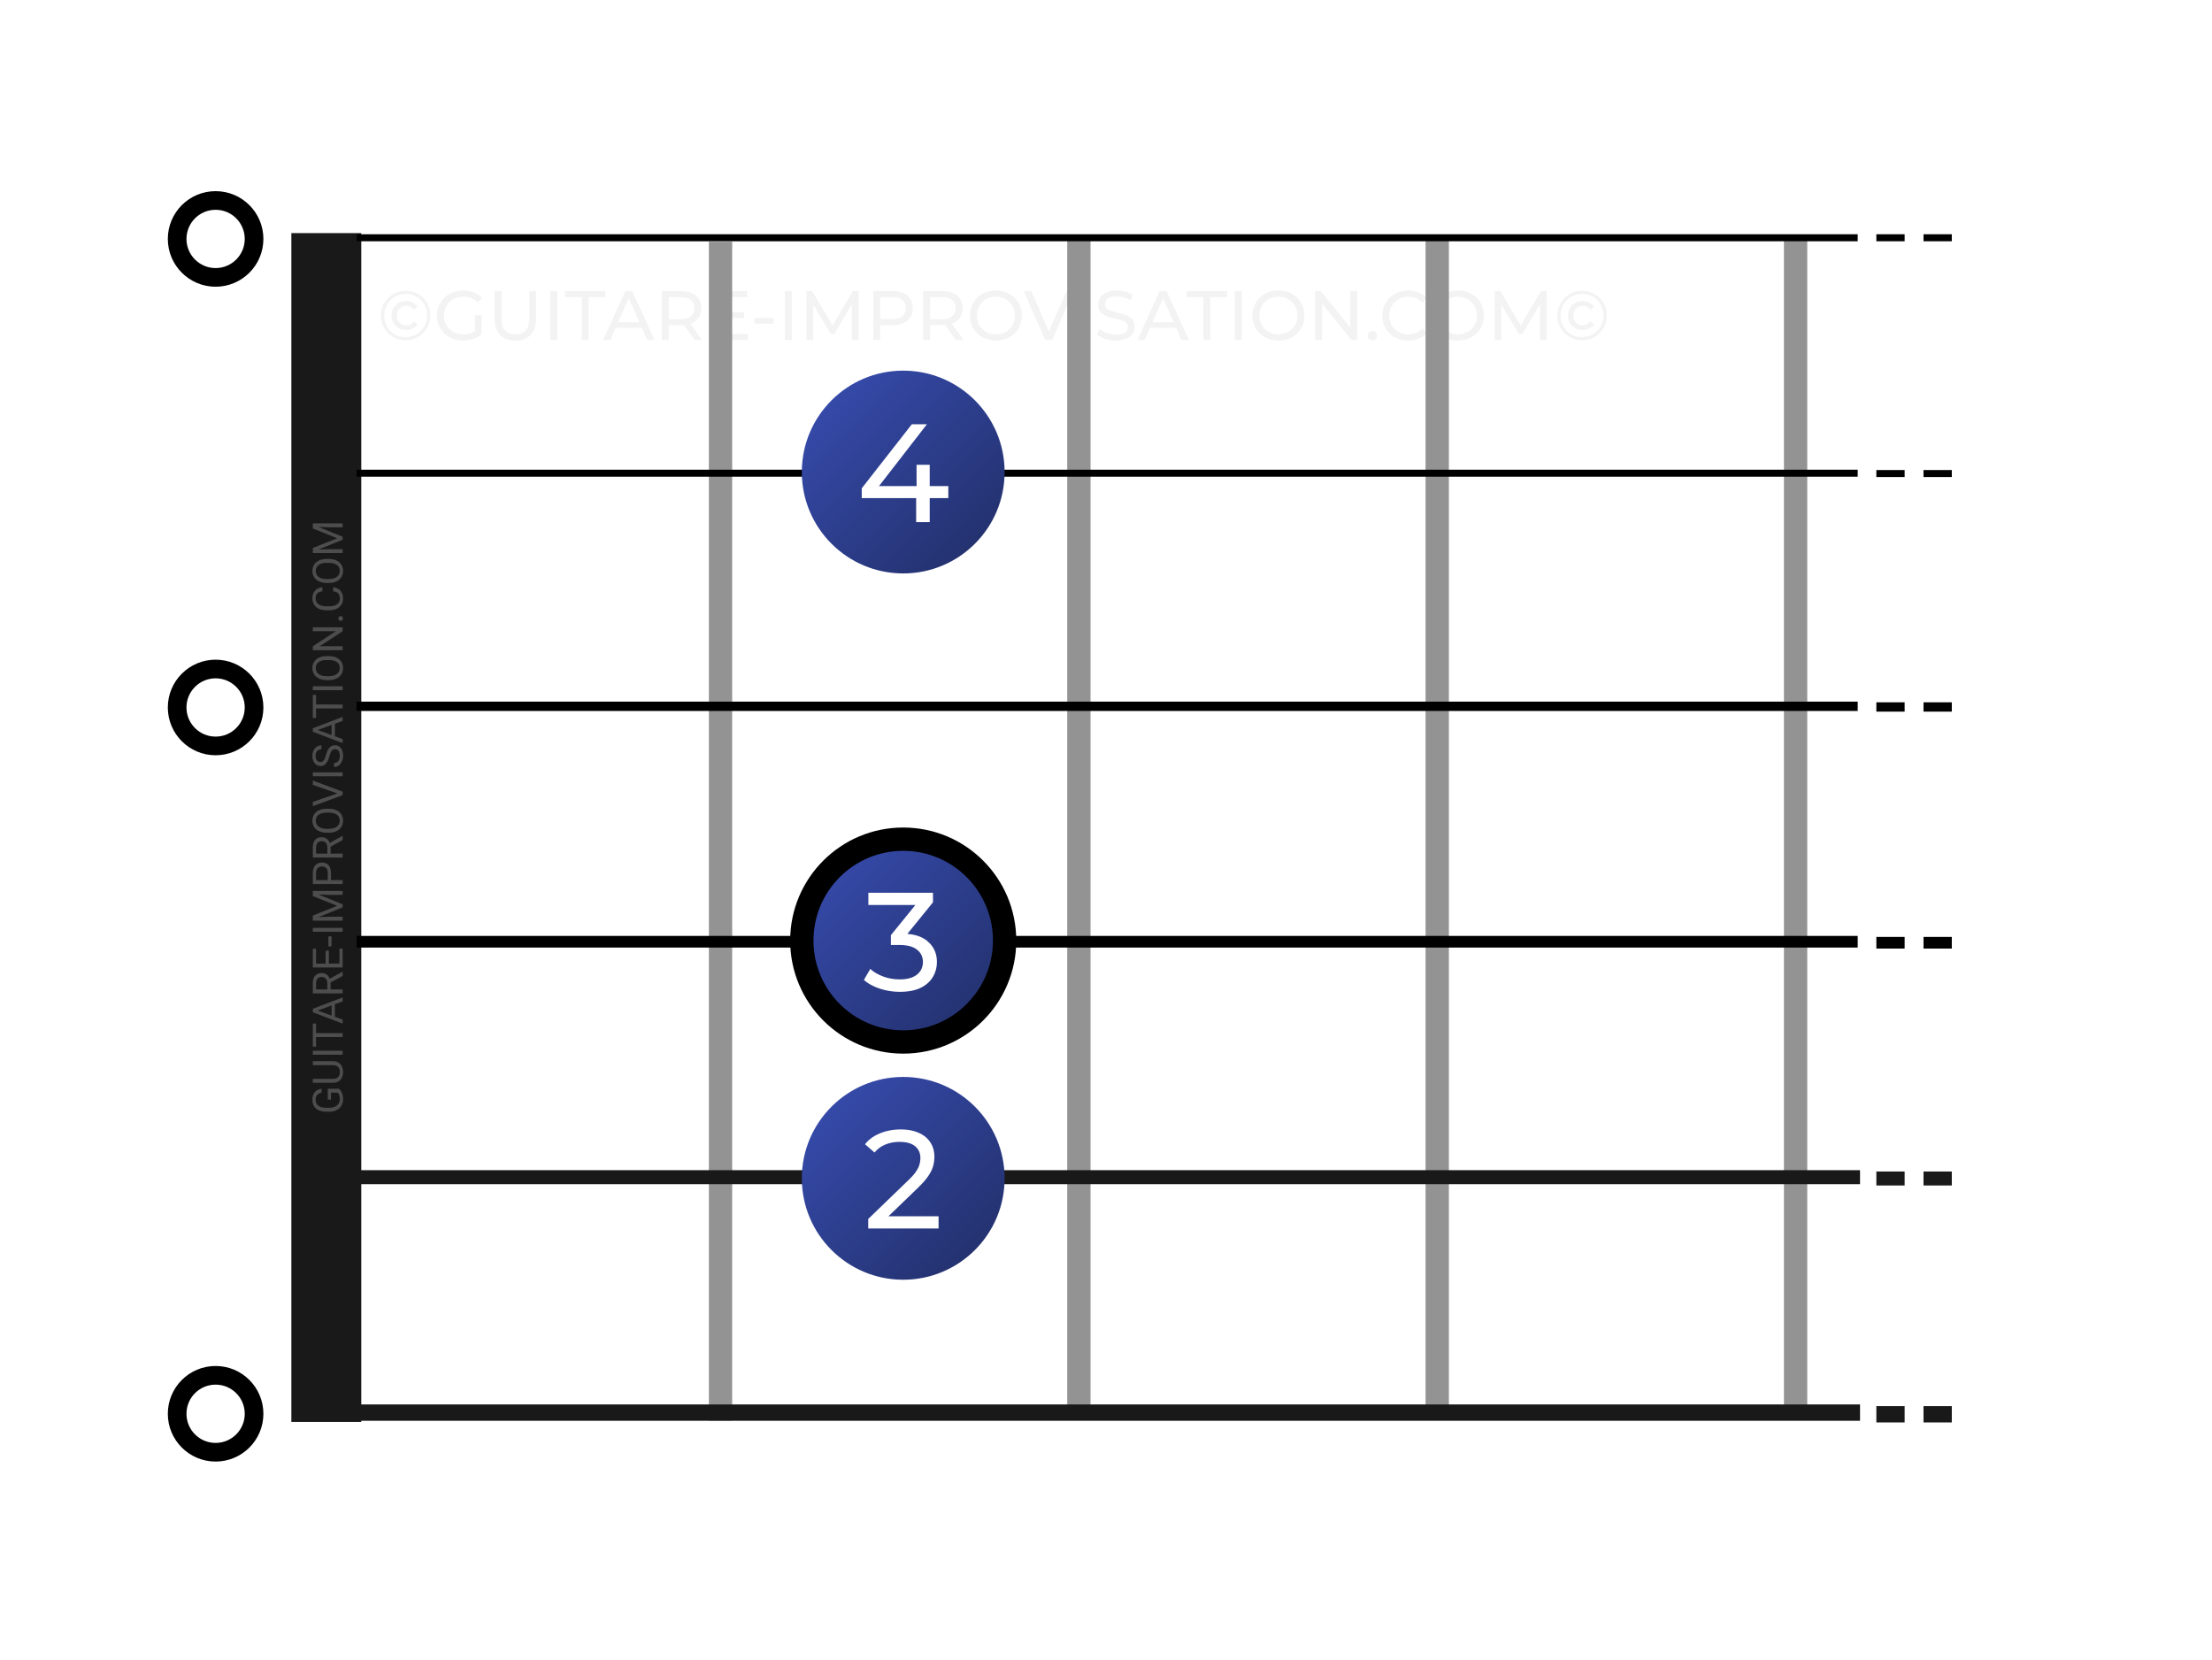 <svg xmlns="http://www.w3.org/2000/svg" width="949" height="712" fill="none" xmlns:v="https://vecta.io/nano"><style><![CDATA[.B{stroke-miterlimit:10}.C{stroke:#000}.D{stroke:#191919}]]></style><path fill="#fff" d="M0 0h949v712H0z"/><path d="M174.009 145.959c-1.5 0-2.89-.27-4.17-.81a10.44 10.44 0 0 1-3.36-2.25c-.96-.98-1.71-2.11-2.25-3.39-.52-1.28-.78-2.66-.78-4.14s.27-2.86.81-4.14a10.44 10.44 0 0 1 2.25-3.36 10.21 10.21 0 0 1 3.36-2.28c1.3-.54 2.7-.81 4.2-.81s2.89.27 4.17.81c1.3.52 2.42 1.26 3.36 2.22.96.96 1.7 2.08 2.22 3.36.54 1.26.81 2.64.81 4.14s-.27 2.9-.81 4.2c-.54 1.28-1.3 2.41-2.28 3.39a10.44 10.44 0 0 1-3.36 2.25c-1.28.54-2.67.81-4.17.81zm0-1.35c1.3 0 2.51-.24 3.63-.72a9.29 9.29 0 0 0 2.94-1.98c.84-.84 1.49-1.82 1.95-2.94.46-1.14.69-2.36.69-3.66s-.23-2.51-.69-3.63-1.1-2.09-1.92-2.91-1.79-1.46-2.91-1.92c-1.1-.48-2.31-.72-3.63-.72s-2.55.24-3.69.72a8.36 8.36 0 0 0-2.91 1.98c-.82.84-1.46 1.82-1.92 2.94-.46 1.1-.69 2.3-.69 3.6s.23 2.51.69 3.63 1.1 2.1 1.92 2.94a8.94 8.94 0 0 0 2.91 1.98c1.12.46 2.33.69 3.63.69zm.33-3.06c-1.22 0-2.31-.26-3.27-.78s-1.71-1.24-2.25-2.16c-.54-.94-.81-2.02-.81-3.24s.27-2.29.81-3.21c.54-.94 1.29-1.67 2.25-2.19s2.05-.78 3.27-.78c1.06 0 2.01.22 2.85.66.86.42 1.53 1.01 2.01 1.77l-1.71 1.23c-.38-.56-.85-.97-1.41-1.23-.54-.26-1.13-.39-1.77-.39-.78 0-1.47.18-2.07.54-.58.34-1.05.82-1.41 1.44-.36.6-.54 1.32-.54 2.16s.18 1.57.54 2.19c.36.6.83 1.08 1.41 1.44.6.34 1.29.51 2.07.51.64 0 1.23-.13 1.77-.39.56-.26 1.03-.67 1.41-1.23l1.71 1.2c-.48.76-1.15 1.36-2.01 1.8-.84.44-1.79.66-2.85.66zm24.353 4.56c-1.62 0-3.11-.26-4.47-.78-1.36-.54-2.54-1.29-3.54-2.25-1-.98-1.78-2.12-2.34-3.42s-.84-2.73-.84-4.29.28-2.99.84-4.29a10.29 10.29 0 0 1 2.34-3.39c1.02-.98 2.21-1.73 3.57-2.25 1.36-.54 2.86-.81 4.5-.81 1.66 0 3.18.27 4.56.81a9.02 9.02 0 0 1 3.51 2.43l-1.86 1.86c-.86-.84-1.8-1.45-2.82-1.83-1-.4-2.09-.6-3.27-.6-1.2 0-2.32.2-3.36.6a8.18 8.18 0 0 0-2.67 1.68 7.73 7.73 0 0 0-1.74 2.58c-.4.98-.6 2.05-.6 3.21 0 1.14.2 2.21.6 3.21.42.98 1 1.84 1.74 2.58a8.18 8.18 0 0 0 2.67 1.68c1.02.4 2.13.6 3.33.6 1.12 0 2.19-.17 3.21-.51 1.04-.36 2-.95 2.88-1.77l1.71 2.28c-1.04.88-2.26 1.55-3.66 2.01-1.38.44-2.81.66-4.29.66zm5.07-3.06v-7.8h2.88v8.19l-2.88-.39zm17.323 3.06c-2.76 0-4.93-.79-6.51-2.37s-2.37-3.89-2.37-6.93v-11.94h3v11.82c0 2.34.51 4.05 1.53 5.13 1.04 1.08 2.5 1.62 4.38 1.62 1.9 0 3.36-.54 4.38-1.62 1.04-1.08 1.56-2.79 1.56-5.13v-11.82h2.91v11.94c0 3.04-.79 5.35-2.37 6.93-1.56 1.58-3.73 2.37-6.51 2.37zm15.031-.24v-21h3v21h-3zm13.457 0v-18.39h-7.2v-2.61h17.37v2.61h-7.2v18.39h-2.97zm9.203 0l9.51-21h2.97l9.54 21h-3.15l-8.49-19.32h1.2l-8.49 19.32h-3.09zm4.05-5.25l.81-2.4h11.82l.87 2.4h-13.5zm21.102 5.25v-21h8.19c1.84 0 3.41.29 4.71.87s2.3 1.42 3 2.52 1.05 2.41 1.05 3.93-.35 2.83-1.05 3.93c-.7 1.08-1.7 1.91-3 2.49s-2.87.87-4.71.87h-6.54l1.35-1.38v7.77h-3zm14.04 0l-5.34-7.62h3.21l5.4 7.62h-3.27zm-11.04-7.47l-1.35-1.47h6.45c1.92 0 3.37-.41 4.35-1.23 1-.84 1.5-2.01 1.5-3.51s-.5-2.66-1.5-3.48c-.98-.82-2.43-1.23-4.35-1.23h-6.45l1.35-1.5v12.42zm21.527-4.47h10.8v2.55h-10.8v-2.55zm.27 9.33h12.24v2.61h-15.24v-21h14.82v2.61h-11.82v15.78zm15.072-4.38v-2.49h8.07v2.49h-8.07zm12.924 6.99v-21h3v21h-3zm9.287 0v-21h2.46l9.42 15.87h-1.32l9.3-15.87h2.46l.03 21h-2.88l-.03-16.47h.69l-8.28 13.92h-1.38l-8.34-13.92h.75v16.47h-2.88zm28.653 0v-21h8.19c1.84 0 3.41.29 4.71.87s2.3 1.42 3 2.52 1.05 2.41 1.05 3.93-.35 2.83-1.05 3.93c-.7 1.08-1.7 1.92-3 2.52-1.3.58-2.87.87-4.71.87h-6.54l1.35-1.41v7.77h-3zm3-7.47l-1.35-1.5h6.45c1.92 0 3.37-.41 4.35-1.23 1-.82 1.5-1.98 1.5-3.48s-.5-2.66-1.5-3.48c-.98-.82-2.43-1.23-4.35-1.23h-6.45l1.35-1.5v12.42zm18.357 7.47v-21h8.19c1.84 0 3.41.29 4.71.87s2.3 1.42 3 2.52 1.05 2.41 1.05 3.93-.35 2.83-1.05 3.93c-.7 1.08-1.7 1.91-3 2.49s-2.87.87-4.71.87h-6.54l1.35-1.38v7.77h-3zm14.04 0l-5.34-7.62h3.21l5.4 7.62h-3.27zm-11.04-7.47l-1.35-1.47h6.45c1.92 0 3.37-.41 4.35-1.23 1-.84 1.5-2.01 1.5-3.51s-.5-2.66-1.5-3.48c-.98-.82-2.43-1.23-4.35-1.23h-6.45l1.35-1.5v12.42zm28.277 7.71c-1.6 0-3.09-.27-4.47-.81-1.36-.54-2.54-1.29-3.54-2.25-1-.98-1.78-2.12-2.34-3.42s-.84-2.72-.84-4.26.28-2.96.84-4.26a10.29 10.29 0 0 1 2.34-3.39c1-.98 2.18-1.74 3.54-2.28s2.85-.81 4.47-.81c1.6 0 3.07.27 4.41.81 1.36.52 2.54 1.27 3.54 2.25 1.02.96 1.8 2.09 2.34 3.39.56 1.3.84 2.73.84 4.29s-.28 2.99-.84 4.29a10.03 10.03 0 0 1-2.34 3.42c-1 .96-2.18 1.71-3.54 2.25-1.34.52-2.81.78-4.41.78zm0-2.67c1.16 0 2.23-.2 3.21-.6 1-.4 1.86-.96 2.58-1.68.74-.74 1.31-1.6 1.71-2.58.42-.98.63-2.05.63-3.21s-.21-2.23-.63-3.21c-.4-.98-.97-1.83-1.71-2.55a7.37 7.37 0 0 0-2.58-1.71c-.98-.4-2.05-.6-3.21-.6-1.18 0-2.27.2-3.27.6-.98.4-1.84.97-2.58 1.71-.74.72-1.32 1.57-1.74 2.55-.4.98-.6 2.05-.6 3.21s.2 2.23.6 3.21c.42.98 1 1.84 1.74 2.58a7.99 7.99 0 0 0 2.58 1.68c1 .4 2.09.6 3.27.6zm21.131 2.43l-9.24-21h3.24l8.49 19.38h-1.86l8.55-19.38h3l-9.21 21h-2.97zm14.858 0v-21h3v21h-3zm15.407.24c-1.6 0-3.13-.24-4.59-.72-1.46-.5-2.61-1.14-3.45-1.92l1.11-2.34c.8.7 1.82 1.28 3.06 1.74s2.53.69 3.87.69c1.22 0 2.21-.14 2.97-.42s1.32-.66 1.68-1.14c.36-.5.54-1.06.54-1.68 0-.72-.24-1.3-.72-1.74-.46-.44-1.07-.79-1.83-1.05-.74-.28-1.56-.52-2.46-.72l-2.73-.69c-.9-.28-1.73-.63-2.49-1.05a5.18 5.18 0 0 1-1.8-1.68c-.46-.72-.69-1.64-.69-2.76a5.51 5.51 0 0 1 .84-2.97c.58-.92 1.46-1.65 2.64-2.19 1.2-.56 2.72-.84 4.56-.84a14.03 14.03 0 0 1 3.63.48c1.2.32 2.24.78 3.12 1.38l-.99 2.4a9.36 9.36 0 0 0-2.85-1.29c-1-.28-1.97-.42-2.91-.42-1.18 0-2.15.15-2.91.45s-1.32.7-1.68 1.2a2.92 2.92 0 0 0-.51 1.68c0 .74.23 1.33.69 1.77.48.44 1.09.79 1.83 1.05l2.49.72 2.7.69a11.19 11.19 0 0 1 2.49 1.02c.76.42 1.37.98 1.83 1.68s.69 1.6.69 2.7c0 1.06-.29 2.05-.87 2.97-.58.9-1.48 1.63-2.7 2.19-1.2.54-2.72.81-4.56.81zm9.333-.24l9.51-21h2.97l9.54 21h-3.15l-8.49-19.32h1.2l-8.49 19.32h-3.09zm4.05-5.25l.81-2.4h11.82l.87 2.4h-13.5zm24.218 5.25v-18.39h-7.2v-2.61h17.37v2.61h-7.2v18.39h-2.97zm13.437 0v-21h3v21h-3zm18.767.24c-1.6 0-3.09-.27-4.47-.81-1.36-.54-2.54-1.29-3.54-2.25-1-.98-1.78-2.12-2.34-3.42s-.84-2.72-.84-4.26.28-2.96.84-4.26a10.29 10.29 0 0 1 2.34-3.39c1-.98 2.18-1.74 3.54-2.28s2.85-.81 4.47-.81c1.6 0 3.07.27 4.41.81 1.36.52 2.54 1.27 3.54 2.25 1.02.96 1.8 2.09 2.34 3.39.56 1.3.84 2.73.84 4.29s-.28 2.99-.84 4.29a10.03 10.03 0 0 1-2.34 3.42c-1 .96-2.18 1.71-3.54 2.25-1.34.52-2.81.78-4.41.78zm0-2.67c1.16 0 2.23-.2 3.21-.6 1-.4 1.86-.96 2.58-1.68.74-.74 1.31-1.6 1.71-2.58.42-.98.63-2.05.63-3.21s-.21-2.23-.63-3.21c-.4-.98-.97-1.83-1.71-2.55a7.37 7.37 0 0 0-2.58-1.71c-.98-.4-2.05-.6-3.21-.6-1.18 0-2.27.2-3.27.6-.98.4-1.84.97-2.58 1.71-.74.72-1.32 1.57-1.74 2.55-.4.98-.6 2.05-.6 3.21s.2 2.23.6 3.21c.42.98 1 1.84 1.74 2.58a7.99 7.99 0 0 0 2.58 1.68c1 .4 2.09.6 3.27.6zm15.716 2.43v-21h2.46l13.89 17.25h-1.29v-17.25h3v21h-2.46l-13.89-17.25h1.29v17.25h-3zm24.615.18c-.56 0-1.04-.19-1.44-.57-.4-.4-.6-.9-.6-1.5s.2-1.09.6-1.47.88-.57 1.44-.57a1.88 1.88 0 0 1 1.38.57c.4.38.6.87.6 1.47s-.2 1.1-.6 1.5a1.88 1.88 0 0 1-1.38.57zm15.331.06c-1.6 0-3.08-.26-4.44-.78-1.34-.54-2.51-1.29-3.51-2.25-.98-.98-1.75-2.12-2.31-3.42s-.84-2.73-.84-4.29.28-2.99.84-4.29a10.29 10.29 0 0 1 2.34-3.39c1-.98 2.17-1.73 3.51-2.25 1.36-.54 2.84-.81 4.44-.81 1.62 0 3.11.28 4.47.84a9.02 9.02 0 0 1 3.51 2.43l-1.95 1.89c-.8-.84-1.7-1.46-2.7-1.86-1-.42-2.07-.63-3.21-.63-1.18 0-2.28.2-3.3.6-1 .4-1.87.96-2.61 1.68a7.73 7.73 0 0 0-1.74 2.58c-.4.98-.6 2.05-.6 3.21s.2 2.24.6 3.24c.42.98 1 1.83 1.74 2.55s1.61 1.28 2.61 1.68c1.02.4 2.12.6 3.3.6 1.14 0 2.21-.2 3.21-.6 1-.42 1.9-1.06 2.7-1.92l1.95 1.89c-.96 1.08-2.13 1.9-3.51 2.46-1.36.56-2.86.84-4.5.84zm21.33 0c-1.6 0-3.09-.27-4.47-.81-1.36-.54-2.54-1.29-3.54-2.25-1-.98-1.78-2.12-2.34-3.42s-.84-2.72-.84-4.26.28-2.96.84-4.26a10.29 10.29 0 0 1 2.34-3.39c1-.98 2.18-1.74 3.54-2.28s2.85-.81 4.47-.81c1.6 0 3.07.27 4.41.81 1.36.52 2.54 1.27 3.54 2.25 1.02.96 1.8 2.09 2.34 3.39.56 1.3.84 2.73.84 4.29s-.28 2.99-.84 4.29a10.03 10.03 0 0 1-2.34 3.42c-1 .96-2.18 1.71-3.54 2.25-1.34.52-2.81.78-4.41.78zm0-2.67c1.16 0 2.23-.2 3.21-.6 1-.4 1.86-.96 2.58-1.68.74-.74 1.31-1.6 1.71-2.58.42-.98.63-2.05.63-3.21s-.21-2.23-.63-3.21c-.4-.98-.97-1.83-1.71-2.55a7.37 7.37 0 0 0-2.58-1.71c-.98-.4-2.05-.6-3.21-.6-1.18 0-2.27.2-3.27.6-.98.4-1.84.97-2.58 1.71-.74.72-1.32 1.57-1.74 2.55-.4.98-.6 2.05-.6 3.21s.2 2.23.6 3.21c.42.98 1 1.84 1.74 2.58a7.99 7.99 0 0 0 2.58 1.68c1 .4 2.09.6 3.27.6zm15.716 2.43v-21h2.46l9.42 15.87h-1.32l9.3-15.87h2.46l.03 21h-2.88l-.03-16.47h.69l-8.28 13.92h-1.38l-8.34-13.92h.75v16.47h-2.88zm37.502.09c-1.5 0-2.89-.27-4.17-.81a10.44 10.44 0 0 1-3.36-2.25c-.96-.98-1.71-2.11-2.25-3.39-.52-1.28-.78-2.66-.78-4.14s.27-2.86.81-4.14a10.44 10.44 0 0 1 2.25-3.36 10.21 10.21 0 0 1 3.36-2.28c1.3-.54 2.7-.81 4.2-.81s2.89.27 4.17.81c1.3.52 2.42 1.26 3.36 2.22.96.96 1.7 2.08 2.22 3.36.54 1.26.81 2.64.81 4.14s-.27 2.9-.81 4.2c-.54 1.28-1.3 2.41-2.28 3.39a10.44 10.44 0 0 1-3.36 2.25c-1.28.54-2.67.81-4.17.81zm0-1.35c1.3 0 2.51-.24 3.63-.72a9.29 9.29 0 0 0 2.94-1.98c.84-.84 1.49-1.82 1.95-2.94.46-1.14.69-2.36.69-3.66s-.23-2.51-.69-3.63-1.1-2.09-1.92-2.91-1.79-1.46-2.91-1.92c-1.1-.48-2.31-.72-3.63-.72s-2.55.24-3.69.72a8.36 8.36 0 0 0-2.91 1.98c-.82.84-1.46 1.82-1.92 2.94-.46 1.1-.69 2.3-.69 3.6s.23 2.51.69 3.63 1.1 2.1 1.92 2.94a8.94 8.94 0 0 0 2.91 1.98c1.12.46 2.33.69 3.63.69zm.33-3.06c-1.22 0-2.31-.26-3.27-.78s-1.71-1.24-2.25-2.16c-.54-.94-.81-2.02-.81-3.24s.27-2.29.81-3.21c.54-.94 1.29-1.67 2.25-2.19s2.05-.78 3.27-.78c1.06 0 2.01.22 2.85.66.86.42 1.53 1.01 2.01 1.77l-1.71 1.23c-.38-.56-.85-.97-1.41-1.23-.54-.26-1.13-.39-1.77-.39-.78 0-1.47.18-2.07.54-.58.34-1.05.82-1.41 1.44-.36.6-.54 1.32-.54 2.16s.18 1.57.54 2.19c.36.6.83 1.08 1.41 1.44.6.34 1.29.51 2.07.51.64 0 1.23-.13 1.77-.39.56-.26 1.03-.67 1.41-1.23l1.71 1.2c-.48.76-1.15 1.36-2.01 1.8-.84.44-1.79.66-2.85.66z" fill="#111" fill-opacity=".05"/><path d="M169.329 304.013h-7.2v-2.61h17.37v2.61h-7.2v18.39h-2.97v-18.39zm21.507 2.34c2.02 0 3.62.59 4.8 1.77 1.2 1.16 1.8 2.87 1.8 5.13v9.15h-2.88v-8.82c0-1.54-.37-2.7-1.11-3.48s-1.8-1.17-3.18-1.17c-1.56 0-2.79.46-3.69 1.38-.9.9-1.35 2.2-1.35 3.9v8.19h-2.88v-22.26h2.88v8.61c.6-.76 1.38-1.35 2.34-1.77.98-.42 2.07-.63 3.27-.63zm11.93.15h2.88v15.9h-2.88v-15.9zm1.44-3.06c-.56 0-1.03-.18-1.41-.54-.36-.36-.54-.8-.54-1.32s.18-.96.54-1.32c.38-.38.85-.57 1.41-.57s1.02.18 1.38.54c.38.34.57.77.57 1.29a1.88 1.88 0 0 1-.57 1.38c-.36.36-.82.54-1.38.54zm11.499 19.14a13.69 13.69 0 0 1-3.75-.51c-1.2-.36-2.14-.81-2.82-1.35l1.2-2.28c.7.5 1.55.9 2.55 1.2s2.01.45 3.03.45c2.52 0 3.78-.72 3.78-2.16 0-.48-.17-.86-.51-1.14s-.77-.48-1.29-.6c-.5-.14-1.22-.29-2.16-.45-1.28-.2-2.33-.43-3.15-.69a4.84 4.84 0 0 1-2.07-1.32c-.58-.62-.87-1.49-.87-2.61 0-1.44.6-2.59 1.8-3.45 1.2-.88 2.81-1.32 4.83-1.32 1.06 0 2.12.13 3.18.39s1.93.61 2.61 1.05l-1.23 2.28c-1.3-.84-2.83-1.26-4.59-1.26-1.22 0-2.15.2-2.79.6s-.96.93-.96 1.59c0 .52.18.93.54 1.23s.8.52 1.32.66l2.25.48c1.28.22 2.31.46 3.09.72.8.24 1.48.66 2.04 1.26s.84 1.44.84 2.52c0 1.44-.62 2.59-1.86 3.45-1.22.84-2.89 1.26-5.01 1.26zm33.526-22.44v22.26h-2.76v-2.52c-.64.88-1.45 1.55-2.43 2.01s-2.06.69-3.24.69c-1.54 0-2.92-.34-4.14-1.02a7.44 7.44 0 0 1-2.88-2.85c-.68-1.24-1.02-2.66-1.02-4.26s.34-3.01 1.02-4.23a7.44 7.44 0 0 1 2.88-2.85c1.22-.68 2.6-1.02 4.14-1.02 1.14 0 2.19.22 3.15.66a5.99 5.99 0 0 1 2.4 1.89v-8.76h2.88zm-8.19 19.92c1 0 1.91-.23 2.73-.69.82-.48 1.46-1.14 1.92-1.98.46-.86.69-1.84.69-2.94s-.23-2.07-.69-2.91c-.46-.86-1.1-1.52-1.92-1.98s-1.73-.69-2.73-.69c-1.02 0-1.94.23-2.76.69-.8.46-1.44 1.12-1.92 1.98-.46.84-.69 1.81-.69 2.91s.23 2.08.69 2.94c.48.84 1.12 1.5 1.92 1.98.82.46 1.74.69 2.76.69zm13.639-13.56h2.88v15.9h-2.88v-15.9zm1.44-3.06c-.56 0-1.03-.18-1.41-.54-.36-.36-.54-.8-.54-1.32s.18-.96.54-1.32c.38-.38.85-.57 1.41-.57s1.02.18 1.38.54c.38.34.57.77.57 1.29a1.88 1.88 0 0 1-.57 1.38c-.36.36-.82.54-1.38.54zm12.729 2.91c2.2 0 3.88.54 5.04 1.62 1.18 1.08 1.77 2.69 1.77 4.83v9.6h-2.73v-2.1c-.48.74-1.17 1.31-2.07 1.71-.88.38-1.93.57-3.15.57-1.78 0-3.21-.43-4.29-1.29-1.06-.86-1.59-1.99-1.59-3.39s.51-2.52 1.53-3.36c1.02-.86 2.64-1.29 4.86-1.29h4.56v-.57c0-1.24-.36-2.19-1.08-2.85s-1.78-.99-3.18-.99a8.18 8.18 0 0 0-2.76.48c-.9.3-1.66.71-2.28 1.23l-1.2-2.16c.82-.66 1.8-1.16 2.94-1.5 1.14-.36 2.35-.54 3.63-.54zm-.66 14.01c1.1 0 2.05-.24 2.85-.72.8-.5 1.38-1.2 1.74-2.1v-2.22h-4.44c-2.44 0-3.66.82-3.66 2.46 0 .8.31 1.43.93 1.89s1.48.69 2.58.69zm28.098-13.86v13.74c0 2.78-.69 4.83-2.07 6.15-1.38 1.34-3.44 2.01-6.18 2.01-1.5 0-2.93-.21-4.29-.63-1.36-.4-2.46-.98-3.3-1.74l1.38-2.22c.74.64 1.65 1.14 2.73 1.5a10.31 10.31 0 0 0 3.39.57c1.86 0 3.23-.44 4.11-1.32.9-.88 1.35-2.22 1.35-4.02v-1.26c-.68.82-1.52 1.44-2.52 1.86-.98.4-2.05.6-3.21.6-1.52 0-2.9-.32-4.14-.96-1.22-.66-2.18-1.57-2.88-2.73-.7-1.18-1.05-2.52-1.05-4.02s.35-2.83 1.05-3.99a7.14 7.14 0 0 1 2.88-2.73c1.24-.64 2.62-.96 4.14-.96 1.2 0 2.31.22 3.33.66a6.19 6.19 0 0 1 2.55 1.95v-2.46h2.73zm-8.28 12.72c1.04 0 1.97-.22 2.79-.66.84-.44 1.49-1.05 1.95-1.83.48-.8.72-1.7.72-2.7 0-1.54-.51-2.78-1.53-3.72-1.02-.96-2.33-1.44-3.93-1.44-1.62 0-2.94.48-3.96 1.44-1.02.94-1.53 2.18-1.53 3.72 0 1 .23 1.9.69 2.7a5.05 5.05 0 0 0 1.95 1.83c.84.44 1.79.66 2.85.66zm16.543-10.05c.5-.92 1.24-1.62 2.22-2.1s2.17-.72 3.57-.72v2.79c-.16-.02-.38-.03-.66-.03-1.56 0-2.79.47-3.69 1.41-.88.92-1.32 2.24-1.32 3.96v7.92h-2.88v-15.9h2.76v2.67zm15.1-2.82c2.2 0 3.88.54 5.04 1.62 1.18 1.08 1.77 2.69 1.77 4.83v9.6h-2.73v-2.1c-.48.74-1.17 1.31-2.07 1.71-.88.38-1.93.57-3.15.57-1.78 0-3.21-.43-4.29-1.29-1.06-.86-1.59-1.99-1.59-3.39s.51-2.52 1.53-3.36c1.02-.86 2.64-1.29 4.86-1.29h4.56v-.57c0-1.24-.36-2.19-1.08-2.85s-1.78-.99-3.18-.99a8.18 8.18 0 0 0-2.76.48c-.9.3-1.66.71-2.28 1.23l-1.2-2.16c.82-.66 1.8-1.16 2.94-1.5 1.14-.36 2.35-.54 3.63-.54zm-.66 14.01c1.1 0 2.05-.24 2.85-.72.8-.5 1.38-1.2 1.74-2.1v-2.22h-4.44c-2.44 0-3.66.82-3.66 2.46 0 .8.31 1.43.93 1.89s1.48.69 2.58.69zm32.69-14.01c2 0 3.58.58 4.74 1.74 1.18 1.16 1.77 2.88 1.77 5.16v9.15h-2.88v-8.82c0-1.54-.36-2.7-1.08-3.48-.7-.78-1.71-1.17-3.03-1.17-1.46 0-2.62.46-3.48 1.38-.86.9-1.29 2.2-1.29 3.9v8.19h-2.88v-8.82c0-1.54-.36-2.7-1.08-3.48-.7-.78-1.71-1.17-3.03-1.17-1.46 0-2.62.46-3.48 1.38-.86.9-1.29 2.2-1.29 3.9v8.19h-2.88v-15.9h2.76v2.37a5.47 5.47 0 0 1 2.28-1.86c.94-.44 2.01-.66 3.21-.66 1.24 0 2.34.25 3.3.75a5.21 5.21 0 0 1 2.22 2.19c.6-.92 1.43-1.64 2.49-2.16 1.08-.52 2.29-.78 3.63-.78zm43.925.15l-5.94 15.9h-2.76l-4.59-12.06-4.65 12.06h-2.76l-5.91-15.9h2.73l4.62 12.66 4.8-12.66h2.43l4.71 12.72 4.74-12.72h2.58zm8.215-.15c2.2 0 3.88.54 5.04 1.62 1.18 1.08 1.77 2.69 1.77 4.83v9.6h-2.73v-2.1c-.48.74-1.17 1.31-2.07 1.71-.88.38-1.93.57-3.15.57-1.78 0-3.21-.43-4.29-1.29-1.06-.86-1.59-1.99-1.59-3.39s.51-2.52 1.53-3.36c1.02-.86 2.64-1.29 4.86-1.29h4.56v-.57c0-1.24-.36-2.19-1.08-2.85s-1.78-.99-3.18-.99a8.18 8.18 0 0 0-2.76.48c-.9.3-1.66.71-2.28 1.23l-1.2-2.16c.82-.66 1.8-1.16 2.94-1.5 1.14-.36 2.35-.54 3.63-.54zm-.66 14.01c1.1 0 2.05-.24 2.85-.72.8-.5 1.38-1.2 1.74-2.1v-2.22h-4.44c-2.44 0-3.66.82-3.66 2.46 0 .8.31 1.43.93 1.89s1.48.69 2.58.69zm17.359 2.22a13.69 13.69 0 0 1-3.75-.51c-1.2-.36-2.14-.81-2.82-1.35l1.2-2.28c.7.5 1.55.9 2.55 1.2s2.01.45 3.03.45c2.52 0 3.78-.72 3.78-2.16 0-.48-.17-.86-.51-1.14s-.77-.48-1.29-.6c-.5-.14-1.22-.29-2.16-.45-1.28-.2-2.33-.43-3.15-.69a4.84 4.84 0 0 1-2.07-1.32c-.58-.62-.87-1.49-.87-2.61 0-1.44.6-2.59 1.8-3.45 1.2-.88 2.81-1.32 4.83-1.32 1.06 0 2.12.13 3.18.39s1.93.61 2.61 1.05l-1.23 2.28c-1.3-.84-2.83-1.26-4.59-1.26-1.22 0-2.15.2-2.79.6s-.96.93-.96 1.59c0 .52.18.93.54 1.23s.8.52 1.32.66l2.25.48c1.28.22 2.31.46 3.09.72.8.24 1.48.66 2.04 1.26s.84 1.44.84 2.52c0 1.44-.62 2.59-1.86 3.45-1.22.84-2.89 1.26-5.01 1.26zm38.416-16.23c2 0 3.58.58 4.74 1.74 1.18 1.16 1.77 2.88 1.77 5.16v9.15h-2.88v-8.82c0-1.54-.36-2.7-1.08-3.48-.7-.78-1.71-1.17-3.03-1.17-1.46 0-2.62.46-3.48 1.38-.86.9-1.29 2.2-1.29 3.9v8.19h-2.88v-8.82c0-1.54-.36-2.7-1.08-3.48-.7-.78-1.71-1.17-3.03-1.17-1.46 0-2.62.46-3.48 1.38-.86.9-1.29 2.2-1.29 3.9v8.19h-2.88v-15.9h2.76v2.37a5.47 5.47 0 0 1 2.28-1.86c.94-.44 2.01-.66 3.21-.66 1.24 0 2.34.25 3.3.75a5.21 5.21 0 0 1 2.22 2.19c.6-.92 1.43-1.64 2.49-2.16 1.08-.52 2.29-.78 3.63-.78zm17.6 0c2.2 0 3.88.54 5.04 1.62 1.18 1.08 1.77 2.69 1.77 4.83v9.6h-2.73v-2.1c-.48.74-1.17 1.31-2.07 1.71-.88.38-1.93.57-3.15.57-1.78 0-3.21-.43-4.29-1.29-1.06-.86-1.59-1.99-1.59-3.39s.51-2.52 1.53-3.36c1.02-.86 2.64-1.29 4.86-1.29h4.56v-.57c0-1.24-.36-2.19-1.08-2.85s-1.78-.99-3.18-.99a8.18 8.18 0 0 0-2.76.48c-.9.3-1.66.71-2.28 1.23l-1.2-2.16c.82-.66 1.8-1.16 2.94-1.5 1.14-.36 2.35-.54 3.63-.54zm-.66 14.01c1.1 0 2.05-.24 2.85-.72.8-.5 1.38-1.2 1.74-2.1v-2.22h-4.44c-2.44 0-3.66.82-3.66 2.46 0 .8.31 1.43.93 1.89s1.48.69 2.58.69zm27.887-20.22v22.26h-2.76v-2.52c-.64.88-1.45 1.55-2.43 2.01s-2.06.69-3.24.69c-1.54 0-2.92-.34-4.14-1.02a7.44 7.44 0 0 1-2.88-2.85c-.68-1.24-1.02-2.66-1.02-4.26s.34-3.01 1.02-4.23a7.44 7.44 0 0 1 2.88-2.85c1.22-.68 2.6-1.02 4.14-1.02 1.14 0 2.19.22 3.15.66a5.99 5.99 0 0 1 2.4 1.89v-8.76h2.88zm-8.19 19.92c1 0 1.91-.23 2.73-.69.82-.48 1.46-1.14 1.92-1.98.46-.86.69-1.84.69-2.94s-.23-2.07-.69-2.91c-.46-.86-1.1-1.52-1.92-1.98s-1.73-.69-2.73-.69c-1.02 0-1.94.23-2.76.69-.8.46-1.44 1.12-1.92 1.98-.46.84-.69 1.81-.69 2.91s.23 2.08.69 2.94c.48.84 1.12 1.5 1.92 1.98.82.46 1.74.69 2.76.69zm28.009-5.52c0 .22-.02.51-.06.87h-12.9c.18 1.4.79 2.53 1.83 3.39 1.06.84 2.37 1.26 3.93 1.26 1.9 0 3.43-.64 4.59-1.92l1.59 1.86c-.72.84-1.62 1.48-2.7 1.92-1.06.44-2.25.66-3.57.66-1.68 0-3.17-.34-4.47-1.02-1.3-.7-2.31-1.67-3.03-2.91-.7-1.24-1.05-2.64-1.05-4.2 0-1.54.34-2.93 1.02-4.17.7-1.24 1.65-2.2 2.85-2.88 1.22-.7 2.59-1.05 4.11-1.05s2.87.35 4.05 1.05c1.2.68 2.13 1.64 2.79 2.88.68 1.24 1.02 2.66 1.02 4.26zm-7.86-5.76c-1.38 0-2.54.42-3.48 1.26-.92.84-1.46 1.94-1.62 3.3h10.2c-.16-1.34-.71-2.43-1.65-3.27-.92-.86-2.07-1.29-3.45-1.29zm28.346-2.43c1.54 0 2.92.34 4.14 1.02s2.17 1.63 2.85 2.85c.7 1.22 1.05 2.63 1.05 4.23s-.35 3.02-1.05 4.26c-.68 1.22-1.63 2.17-2.85 2.85s-2.6 1.02-4.14 1.02c-1.18 0-2.26-.23-3.24-.69s-1.79-1.13-2.43-2.01v2.52h-2.76v-22.26h2.88v8.76a5.99 5.99 0 0 1 2.4-1.89c.96-.44 2.01-.66 3.15-.66zm-.24 13.71c1.02 0 1.93-.23 2.73-.69.82-.48 1.46-1.14 1.92-1.98.48-.86.72-1.84.72-2.94s-.24-2.07-.72-2.91c-.46-.86-1.1-1.52-1.92-1.98-.8-.46-1.71-.69-2.73-.69-1 0-1.91.23-2.73.69s-1.46 1.12-1.92 1.98c-.46.84-.69 1.81-.69 2.91s.23 2.08.69 2.94c.46.84 1.1 1.5 1.92 1.98.82.46 1.73.69 2.73.69zm25.89-13.56l-7.71 17.49c-.68 1.62-1.48 2.76-2.4 3.42-.9.66-1.99.99-3.27.99a6.83 6.83 0 0 1-2.28-.39c-.72-.24-1.32-.6-1.8-1.08l1.23-2.16c.82.78 1.77 1.17 2.85 1.17.7 0 1.28-.19 1.74-.57.48-.36.91-.99 1.29-1.89l.51-1.11-7.02-15.87h3l5.55 12.72 5.49-12.72h2.82zm19.684 14.97c-.42.36-.94.64-1.56.84a6.85 6.85 0 0 1-1.92.27c-1.6 0-2.84-.43-3.72-1.29s-1.32-2.09-1.32-3.69v-8.73h-2.7v-2.37h2.7v-3.48h2.88v3.48h4.56v2.37h-4.56v8.61c0 .86.21 1.52.63 1.98.44.46 1.06.69 1.86.69.88 0 1.63-.25 2.25-.75l.9 2.07zm11.972-15.12c2.02 0 3.62.59 4.8 1.77 1.2 1.16 1.8 2.87 1.8 5.13v9.15h-2.88v-8.82c0-1.54-.37-2.7-1.11-3.48s-1.8-1.17-3.18-1.17c-1.56 0-2.79.46-3.69 1.38-.9.9-1.35 2.2-1.35 3.9v8.19h-2.88v-22.26h2.88v8.61c.6-.76 1.38-1.35 2.34-1.77.98-.42 2.07-.63 3.27-.63zm26.388 8.19c0 .22-.02.51-.06.87h-12.9c.18 1.4.79 2.53 1.83 3.39 1.06.84 2.37 1.26 3.93 1.26 1.9 0 3.43-.64 4.59-1.92l1.59 1.86c-.72.84-1.62 1.48-2.7 1.92-1.06.44-2.25.66-3.57.66-1.68 0-3.17-.34-4.47-1.02-1.3-.7-2.31-1.67-3.03-2.91-.7-1.24-1.05-2.64-1.05-4.2 0-1.54.34-2.93 1.02-4.17.7-1.24 1.65-2.2 2.85-2.88 1.22-.7 2.59-1.05 4.11-1.05s2.87.35 4.05 1.05c1.2.68 2.13 1.64 2.79 2.88.68 1.24 1.02 2.66 1.02 4.26zm-7.86-5.76c-1.38 0-2.54.42-3.48 1.26-.92.84-1.46 1.94-1.62 3.3h10.2c-.16-1.34-.71-2.43-1.65-3.27-.92-.86-2.07-1.29-3.45-1.29zm-431.102 34.72l-5.94 15.9h-2.76l-4.59-12.06-4.65 12.06h-2.76l-5.91-15.9h2.73l4.62 12.66 4.8-12.66h2.43l4.71 12.72 4.74-12.72h2.58zm16.853 8.04c0 .22-.02.51-.06.87h-12.9c.18 1.4.79 2.53 1.83 3.39 1.06.84 2.37 1.26 3.93 1.26 1.9 0 3.43-.64 4.59-1.92l1.59 1.86c-.72.84-1.62 1.48-2.7 1.92-1.06.44-2.25.66-3.57.66-1.68 0-3.17-.34-4.47-1.02-1.3-.7-2.31-1.67-3.03-2.91-.7-1.24-1.05-2.64-1.05-4.2 0-1.54.34-2.93 1.02-4.17.7-1.24 1.65-2.2 2.85-2.88 1.22-.7 2.59-1.05 4.11-1.05s2.87.35 4.05 1.05c1.2.68 2.13 1.64 2.79 2.88.68 1.24 1.02 2.66 1.02 4.26zm-7.86-5.76c-1.38 0-2.54.42-3.48 1.26-.92.84-1.46 1.94-1.62 3.3h10.2c-.16-1.34-.71-2.43-1.65-3.27-.92-.86-2.07-1.29-3.45-1.29zm20.289-2.43c1.54 0 2.92.34 4.14 1.02s2.17 1.63 2.85 2.85c.7 1.22 1.05 2.63 1.05 4.23s-.35 3.02-1.05 4.26c-.68 1.22-1.63 2.17-2.85 2.85s-2.6 1.02-4.14 1.02c-1.18 0-2.26-.23-3.24-.69s-1.79-1.13-2.43-2.01v2.52h-2.76v-22.26h2.88v8.76a5.99 5.99 0 0 1 2.4-1.89c.96-.44 2.01-.66 3.15-.66zm-.24 13.71c1.02 0 1.93-.23 2.73-.69.82-.48 1.46-1.14 1.92-1.98.48-.86.72-1.84.72-2.94s-.24-2.07-.72-2.91c-.46-.86-1.1-1.52-1.92-1.98-.8-.46-1.71-.69-2.73-.69-1 0-1.91.23-2.73.69s-1.46 1.12-1.92 1.98c-.46.84-.69 1.81-.69 2.91s.23 2.08.69 2.94c.46.84 1.1 1.5 1.92 1.98.82.46 1.73.69 2.73.69zm16.819 2.52a13.69 13.69 0 0 1-3.75-.51c-1.2-.36-2.14-.81-2.82-1.35l1.2-2.28c.7.5 1.55.9 2.55 1.2s2.01.45 3.03.45c2.52 0 3.78-.72 3.78-2.16 0-.48-.17-.86-.51-1.14s-.77-.48-1.29-.6c-.5-.14-1.22-.29-2.16-.45-1.28-.2-2.33-.43-3.15-.69a4.84 4.84 0 0 1-2.07-1.32c-.58-.62-.87-1.49-.87-2.61 0-1.44.6-2.59 1.8-3.45 1.2-.88 2.81-1.32 4.83-1.32 1.06 0 2.12.13 3.18.39s1.93.61 2.61 1.05l-1.23 2.28c-1.3-.84-2.83-1.26-4.59-1.26-1.22 0-2.15.2-2.79.6s-.96.93-.96 1.59c0 .52.18.93.54 1.23s.8.52 1.32.66l2.25.48c1.28.22 2.31.46 3.09.72.8.24 1.48.66 2.04 1.26s.84 1.44.84 2.52c0 1.44-.62 2.59-1.86 3.45-1.22.84-2.89 1.26-5.01 1.26zm10.469-16.08h2.88v15.9h-2.88v-15.9zm1.44-3.06c-.56 0-1.03-.18-1.41-.54-.36-.36-.54-.8-.54-1.32s.18-.96.54-1.32c.38-.38.85-.57 1.41-.57s1.02.18 1.38.54c.38.34.57.77.57 1.29a1.88 1.88 0 0 1-.57 1.38c-.36.36-.82.54-1.38.54zm15.879 18.03c-.42.36-.94.64-1.56.84a6.85 6.85 0 0 1-1.92.27c-1.6 0-2.84-.43-3.72-1.29s-1.32-2.09-1.32-3.69v-8.73h-2.7v-2.37h2.7v-3.48h2.88v3.48h4.56v2.37h-4.56v8.61c0 .86.21 1.52.63 1.98.44.46 1.06.69 1.86.69.88 0 1.63-.25 2.25-.75l.9 2.07zm17.325-6.93c0 .22-.02.51-.06.87h-12.9c.18 1.4.79 2.53 1.83 3.39 1.06.84 2.37 1.26 3.93 1.26 1.9 0 3.43-.64 4.59-1.92l1.59 1.86c-.72.84-1.62 1.48-2.7 1.92-1.06.44-2.25.66-3.57.66-1.68 0-3.17-.34-4.47-1.02-1.3-.7-2.31-1.67-3.03-2.91-.7-1.24-1.05-2.64-1.05-4.2 0-1.54.34-2.93 1.02-4.17.7-1.24 1.65-2.2 2.85-2.88 1.22-.7 2.59-1.05 4.11-1.05s2.87.35 4.05 1.05c1.2.68 2.13 1.64 2.79 2.88.68 1.24 1.02 2.66 1.02 4.26zm-7.86-5.76c-1.38 0-2.54.42-3.48 1.26-.92.84-1.46 1.94-1.62 3.3h10.2c-.16-1.34-.71-2.43-1.65-3.27-.92-.86-2.07-1.29-3.45-1.29zm-83.114 34.72l-5.94 15.9h-2.76l-4.59-12.06-4.65 12.06h-2.76l-5.91-15.9h2.73l4.62 12.66 4.8-12.66h2.43l4.71 12.72 4.74-12.72h2.58zm26.748 0l-5.94 15.9h-2.76l-4.59-12.06-4.65 12.06h-2.76l-5.91-15.9h2.73l4.62 12.66 4.8-12.66h2.43l4.71 12.72 4.74-12.72h2.58zm26.748 0l-5.94 15.9h-2.76l-4.59-12.06-4.65 12.06h-2.76l-5.91-15.9h2.73l4.62 12.66 4.8-12.66h2.43l4.71 12.72 4.74-12.72h2.58zm2.616 16.08c-.56 0-1.04-.19-1.44-.57-.4-.4-.6-.9-.6-1.5a1.9 1.9 0 0 1 .6-1.44c.4-.4.88-.6 1.44-.6s1.03.19 1.41.57.57.87.57 1.47-.2 1.1-.6 1.5a1.88 1.88 0 0 1-1.38.57zm20.966-16.08v13.74c0 2.78-.69 4.83-2.07 6.15-1.38 1.34-3.44 2.01-6.18 2.01-1.5 0-2.93-.21-4.29-.63-1.36-.4-2.46-.98-3.3-1.74l1.38-2.22c.74.64 1.65 1.14 2.73 1.5a10.31 10.31 0 0 0 3.39.57c1.86 0 3.23-.44 4.11-1.32.9-.88 1.35-2.22 1.35-4.02v-1.26c-.68.82-1.52 1.44-2.52 1.86-.98.4-2.05.6-3.21.6-1.52 0-2.9-.32-4.14-.96-1.22-.66-2.18-1.57-2.88-2.73-.7-1.18-1.05-2.52-1.05-4.02s.35-2.83 1.05-3.99a7.14 7.14 0 0 1 2.88-2.73c1.24-.64 2.62-.96 4.14-.96 1.2 0 2.31.22 3.33.66a6.19 6.19 0 0 1 2.55 1.95v-2.46h2.73zm-8.28 12.72c1.04 0 1.97-.22 2.79-.66.84-.44 1.49-1.05 1.95-1.83.48-.8.72-1.7.72-2.7 0-1.54-.51-2.78-1.53-3.72-1.02-.96-2.33-1.44-3.93-1.44-1.62 0-2.94.48-3.96 1.44-1.02.94-1.53 2.18-1.53 3.72 0 1 .23 1.9.69 2.7a5.05 5.05 0 0 0 1.95 1.83c.84.44 1.79.66 2.85.66zm28.602-12.72v15.9h-2.73v-2.4c-.58.82-1.35 1.46-2.31 1.92-.94.44-1.97.66-3.09.66-2.12 0-3.79-.58-5.01-1.74-1.22-1.18-1.83-2.91-1.83-5.19v-9.15h2.88v8.82c0 1.54.37 2.71 1.11 3.51.74.78 1.8 1.17 3.18 1.17 1.52 0 2.72-.46 3.6-1.38s1.32-2.22 1.32-3.9v-8.22h2.88zm5.483 0h2.88v15.9h-2.88v-15.9zm1.44-3.06c-.56 0-1.03-.18-1.41-.54-.36-.36-.54-.8-.54-1.32s.18-.96.54-1.32c.38-.38.85-.57 1.41-.57s1.02.18 1.38.54c.38.34.57.77.57 1.29a1.88 1.88 0 0 1-.57 1.38c-.36.36-.82.54-1.38.54zm15.879 18.03c-.42.36-.94.64-1.56.84a6.85 6.85 0 0 1-1.92.27c-1.6 0-2.84-.43-3.72-1.29s-1.32-2.09-1.32-3.69v-8.73h-2.7v-2.37h2.7v-3.48h2.88v3.48h4.56v2.37h-4.56v8.61c0 .86.21 1.52.63 1.98.44.46 1.06.69 1.86.69.88 0 1.63-.25 2.25-.75l.9 2.07zm9.272-15.12c2.2 0 3.88.54 5.04 1.62 1.18 1.08 1.77 2.69 1.77 4.83v9.6h-2.73v-2.1c-.48.74-1.17 1.31-2.07 1.71-.88.38-1.93.57-3.15.57-1.78 0-3.21-.43-4.29-1.29-1.06-.86-1.59-1.99-1.59-3.39s.51-2.52 1.53-3.36c1.02-.86 2.64-1.29 4.86-1.29h4.56v-.57c0-1.24-.36-2.19-1.08-2.85s-1.78-.99-3.18-.99a8.18 8.18 0 0 0-2.76.48c-.9.3-1.66.71-2.28 1.23l-1.2-2.16c.82-.66 1.8-1.16 2.94-1.5 1.14-.36 2.35-.54 3.63-.54zm-.66 14.01c1.1 0 2.05-.24 2.85-.72.8-.5 1.38-1.2 1.74-2.1v-2.22h-4.44c-2.44 0-3.66.82-3.66 2.46 0 .8.31 1.43.93 1.89s1.48.69 2.58.69zm15.56-11.19c.5-.92 1.24-1.62 2.22-2.1s2.17-.72 3.57-.72v2.79c-.16-.02-.38-.03-.66-.03-1.56 0-2.79.47-3.69 1.41-.88.92-1.32 2.24-1.32 3.96v7.92h-2.88v-15.9h2.76v2.67zm23.563 5.37c0 .22-.02.51-.06.87h-12.9c.18 1.4.79 2.53 1.83 3.39 1.06.84 2.37 1.26 3.93 1.26 1.9 0 3.43-.64 4.59-1.92l1.59 1.86c-.72.84-1.62 1.48-2.7 1.92-1.06.44-2.25.66-3.57.66-1.68 0-3.17-.34-4.47-1.02-1.3-.7-2.31-1.67-3.03-2.91-.7-1.24-1.05-2.64-1.05-4.2 0-1.54.34-2.93 1.02-4.17.7-1.24 1.65-2.2 2.85-2.88 1.22-.7 2.59-1.05 4.11-1.05s2.87.35 4.05 1.05c1.2.68 2.13 1.64 2.79 2.88.68 1.24 1.02 2.66 1.02 4.26zm-7.86-5.76c-1.38 0-2.54.42-3.48 1.26-.92.84-1.46 1.94-1.62 3.3h10.2c-.16-1.34-.71-2.43-1.65-3.27-.92-.86-2.07-1.29-3.45-1.29zm11.132 4.14h8.07v2.49h-8.07v-2.49zm12.504-6.42h2.88v15.9h-2.88v-15.9zm1.44-3.06c-.56 0-1.03-.18-1.41-.54-.36-.36-.54-.8-.54-1.32s.18-.96.54-1.32c.38-.38.85-.57 1.41-.57s1.02.18 1.38.54c.38.34.57.77.57 1.29a1.88 1.88 0 0 1-.57 1.38c-.36.36-.82.54-1.38.54zm26.829 2.91c2 0 3.58.58 4.74 1.74 1.18 1.16 1.77 2.88 1.77 5.16v9.15h-2.88v-8.82c0-1.54-.36-2.7-1.08-3.48-.7-.78-1.71-1.17-3.03-1.17-1.46 0-2.62.46-3.48 1.38-.86.9-1.29 2.2-1.29 3.9v8.19h-2.88v-8.82c0-1.54-.36-2.7-1.08-3.48-.7-.78-1.71-1.17-3.03-1.17-1.46 0-2.62.46-3.48 1.38-.86.9-1.29 2.2-1.29 3.9v8.19h-2.88v-15.9h2.76v2.37a5.47 5.47 0 0 1 2.28-1.86c.94-.44 2.01-.66 3.21-.66 1.24 0 2.34.25 3.3.75a5.21 5.21 0 0 1 2.22 2.19c.6-.92 1.43-1.64 2.49-2.16 1.08-.52 2.29-.78 3.63-.78zm20.239 0c1.54 0 2.92.34 4.14 1.02s2.17 1.63 2.85 2.85c.7 1.22 1.05 2.63 1.05 4.23s-.35 3.02-1.05 4.26c-.68 1.22-1.63 2.17-2.85 2.85s-2.6 1.02-4.14 1.02c-1.14 0-2.19-.22-3.15-.66-.94-.44-1.74-1.08-2.4-1.92v8.22h-2.88v-21.72h2.76v2.52c.64-.88 1.45-1.54 2.43-1.98.98-.46 2.06-.69 3.24-.69zm-.24 13.71c1.02 0 1.93-.23 2.73-.69.82-.48 1.46-1.14 1.92-1.98.48-.86.72-1.84.72-2.94s-.24-2.07-.72-2.91c-.46-.86-1.1-1.52-1.92-1.98-.8-.46-1.71-.69-2.73-.69-1 0-1.91.24-2.73.72-.8.46-1.44 1.11-1.92 1.95-.46.84-.69 1.81-.69 2.91s.23 2.08.69 2.94c.46.84 1.1 1.5 1.92 1.98.82.46 1.73.69 2.73.69zm15.02-10.89c.5-.92 1.24-1.62 2.22-2.1s2.17-.72 3.57-.72v2.79c-.16-.02-.38-.03-.66-.03-1.56 0-2.79.47-3.69 1.41-.88.92-1.32 2.24-1.32 3.96v7.92h-2.88v-15.9h2.76v2.67zm16.003 13.41c-1.58 0-3-.35-4.26-1.05s-2.25-1.66-2.97-2.88c-.7-1.24-1.05-2.64-1.05-4.2s.35-2.95 1.05-4.17a7.48 7.48 0 0 1 2.97-2.88c1.26-.7 2.68-1.05 4.26-1.05s2.99.35 4.23 1.05c1.26.68 2.24 1.64 2.94 2.88.72 1.22 1.08 2.61 1.08 4.17s-.36 2.96-1.08 4.2c-.7 1.22-1.68 2.18-2.94 2.88-1.24.7-2.65 1.05-4.23 1.05zm0-2.52c1.02 0 1.93-.23 2.73-.69.82-.48 1.46-1.14 1.92-1.98.46-.86.69-1.84.69-2.94s-.23-2.07-.69-2.91c-.46-.86-1.1-1.52-1.92-1.98-.8-.46-1.71-.69-2.73-.69s-1.94.23-2.76.69c-.8.46-1.44 1.12-1.92 1.98-.46.84-.69 1.81-.69 2.91s.23 2.08.69 2.94c.48.84 1.12 1.5 1.92 1.98.82.46 1.74.69 2.76.69zm25.863-13.56l-6.96 15.9h-2.94l-6.96-15.9h3l5.46 12.75 5.58-12.75h2.82zm2.688 0h2.88v15.9h-2.88v-15.9zm1.44-3.06c-.56 0-1.03-.18-1.41-.54-.36-.36-.54-.8-.54-1.32s.18-.96.54-1.32c.38-.38.85-.57 1.41-.57s1.02.18 1.38.54c.38.34.57.77.57 1.29a1.88 1.88 0 0 1-.57 1.38c-.36.36-.82.54-1.38.54zm11.499 19.14a13.69 13.69 0 0 1-3.75-.51c-1.2-.36-2.14-.81-2.82-1.35l1.2-2.28c.7.5 1.55.9 2.55 1.2s2.01.45 3.03.45c2.52 0 3.78-.72 3.78-2.16 0-.48-.17-.86-.51-1.14s-.77-.48-1.29-.6c-.5-.14-1.22-.29-2.16-.45-1.28-.2-2.33-.43-3.15-.69a4.84 4.84 0 0 1-2.07-1.32c-.58-.62-.87-1.49-.87-2.61 0-1.44.6-2.59 1.8-3.45 1.2-.88 2.81-1.32 4.83-1.32 1.06 0 2.12.13 3.18.39s1.93.61 2.61 1.05l-1.23 2.28c-1.3-.84-2.83-1.26-4.59-1.26-1.22 0-2.15.2-2.79.6s-.96.93-.96 1.59c0 .52.18.93.54 1.23s.8.52 1.32.66l2.25.48c1.28.22 2.31.46 3.09.72.8.24 1.48.66 2.04 1.26s.84 1.44.84 2.52c0 1.44-.62 2.59-1.86 3.45-1.22.84-2.89 1.26-5.01 1.26zm16.259-16.23c2.2 0 3.88.54 5.04 1.62 1.18 1.08 1.77 2.69 1.77 4.83v9.6h-2.73v-2.1c-.48.74-1.17 1.31-2.07 1.71-.88.38-1.93.57-3.15.57-1.78 0-3.21-.43-4.29-1.29-1.06-.86-1.59-1.99-1.59-3.39s.51-2.52 1.53-3.36c1.02-.86 2.64-1.29 4.86-1.29h4.56v-.57c0-1.24-.36-2.19-1.08-2.85s-1.78-.99-3.18-.99a8.18 8.18 0 0 0-2.76.48c-.9.3-1.66.71-2.28 1.23l-1.2-2.16c.82-.66 1.8-1.16 2.94-1.5 1.14-.36 2.35-.54 3.63-.54zm-.66 14.01c1.1 0 2.05-.24 2.85-.72.8-.5 1.38-1.2 1.74-2.1v-2.22h-4.44c-2.44 0-3.66.82-3.66 2.46 0 .8.31 1.43.93 1.89s1.48.69 2.58.69zm21.74 1.11c-.42.36-.94.64-1.56.84a6.85 6.85 0 0 1-1.92.27c-1.6 0-2.84-.43-3.72-1.29s-1.32-2.09-1.32-3.69v-8.73h-2.7v-2.37h2.7v-3.48h2.88v3.48h4.56v2.37h-4.56v8.61c0 .86.21 1.52.63 1.98.44.46 1.06.69 1.86.69.88 0 1.63-.25 2.25-.75l.9 2.07zm3.482-14.97h2.88v15.9h-2.88v-15.9zm1.44-3.06c-.56 0-1.03-.18-1.41-.54-.36-.36-.54-.8-.54-1.32s.18-.96.54-1.32c.38-.38.85-.57 1.41-.57s1.02.18 1.38.54c.38.34.57.77.57 1.29a1.88 1.88 0 0 1-.57 1.38c-.36.36-.82.54-1.38.54zm13.749 19.14c-1.58 0-3-.35-4.26-1.05s-2.25-1.66-2.97-2.88c-.7-1.24-1.05-2.64-1.05-4.2s.35-2.95 1.05-4.17a7.48 7.48 0 0 1 2.97-2.88c1.26-.7 2.68-1.05 4.26-1.05s2.99.35 4.23 1.05c1.26.68 2.24 1.64 2.94 2.88.72 1.22 1.08 2.61 1.08 4.17s-.36 2.96-1.08 4.2c-.7 1.22-1.68 2.18-2.94 2.88-1.24.7-2.65 1.05-4.23 1.05zm0-2.52c1.02 0 1.93-.23 2.73-.69.82-.48 1.46-1.14 1.92-1.98.46-.86.69-1.84.69-2.94s-.23-2.07-.69-2.91c-.46-.86-1.1-1.52-1.92-1.98-.8-.46-1.71-.69-2.73-.69s-1.94.23-2.76.69c-.8.46-1.44 1.12-1.92 1.98-.46.84-.69 1.81-.69 2.91s.23 2.08.69 2.94c.48.84 1.12 1.5 1.92 1.98.82.46 1.74.69 2.76.69zm20.723-13.71c2.02 0 3.62.59 4.8 1.77 1.2 1.16 1.8 2.87 1.8 5.13v9.15h-2.88v-8.82c0-1.54-.37-2.7-1.11-3.48s-1.8-1.17-3.18-1.17c-1.56 0-2.79.46-3.69 1.38-.9.9-1.35 2.2-1.35 3.9v8.19h-2.88v-15.9h2.76v2.4c.58-.82 1.36-1.45 2.34-1.89 1-.44 2.13-.66 3.39-.66zm12.62 16.23c-.56 0-1.04-.19-1.44-.57-.4-.4-.6-.9-.6-1.5a1.9 1.9 0 0 1 .6-1.44c.4-.4.88-.6 1.44-.6s1.03.19 1.41.57.57.87.57 1.47-.2 1.1-.6 1.5a1.88 1.88 0 0 1-1.38.57zm12.685 0c-1.62 0-3.07-.35-4.35-1.05-1.26-.7-2.25-1.66-2.97-2.88-.72-1.24-1.08-2.64-1.08-4.2s.36-2.95 1.08-4.17a7.48 7.48 0 0 1 2.97-2.88c1.28-.7 2.73-1.05 4.35-1.05 1.44 0 2.72.29 3.84.87 1.14.58 2.02 1.42 2.64 2.52l-2.19 1.41c-.5-.76-1.12-1.33-1.86-1.71s-1.56-.57-2.46-.57c-1.04 0-1.98.23-2.82.69a5.02 5.02 0 0 0-1.95 1.98c-.46.84-.69 1.81-.69 2.91 0 1.12.23 2.11.69 2.97.48.84 1.13 1.49 1.95 1.95.84.46 1.78.69 2.82.69.9 0 1.72-.19 2.46-.57s1.36-.95 1.86-1.71l2.19 1.38c-.62 1.1-1.5 1.95-2.64 2.55-1.12.58-2.4.87-3.84.87zm16.784 0c-1.58 0-3-.35-4.26-1.05s-2.25-1.66-2.97-2.88c-.7-1.24-1.05-2.64-1.05-4.2s.35-2.95 1.05-4.17a7.48 7.48 0 0 1 2.97-2.88c1.26-.7 2.68-1.05 4.26-1.05s2.99.35 4.23 1.05c1.26.68 2.24 1.64 2.94 2.88.72 1.22 1.08 2.61 1.08 4.17s-.36 2.96-1.08 4.2c-.7 1.22-1.68 2.18-2.94 2.88-1.24.7-2.65 1.05-4.23 1.05zm0-2.52c1.02 0 1.93-.23 2.73-.69.82-.48 1.46-1.14 1.92-1.98.46-.86.69-1.84.69-2.94s-.23-2.07-.69-2.91c-.46-.86-1.1-1.52-1.92-1.98-.8-.46-1.71-.69-2.73-.69s-1.94.23-2.76.69c-.8.46-1.44 1.12-1.92 1.98-.46.84-.69 1.81-.69 2.91s.23 2.08.69 2.94c.48.84 1.12 1.5 1.92 1.98.82.46 1.74.69 2.76.69zm32.123-13.71c2 0 3.58.58 4.74 1.74 1.18 1.16 1.77 2.88 1.77 5.16v9.15h-2.88v-8.82c0-1.54-.36-2.7-1.08-3.48-.7-.78-1.71-1.17-3.03-1.17-1.46 0-2.62.46-3.48 1.38-.86.9-1.29 2.2-1.29 3.9v8.19h-2.88v-8.82c0-1.54-.36-2.7-1.08-3.48-.7-.78-1.71-1.17-3.03-1.17-1.46 0-2.62.46-3.48 1.38-.86.9-1.29 2.2-1.29 3.9v8.19h-2.88v-15.9h2.76v2.37a5.47 5.47 0 0 1 2.28-1.86c.94-.44 2.01-.66 3.21-.66 1.24 0 2.34.25 3.3.75a5.21 5.21 0 0 1 2.22 2.19c.6-.92 1.43-1.64 2.49-2.16 1.08-.52 2.29-.78 3.63-.78zm-479.079 32.05h3v21h-3v-21zm14.687.93c-1.72 0-2.58.93-2.58 2.79v1.38h4.62v2.37h-4.56v13.53h-2.88v-13.53h-2.7v-2.37h2.7v-1.41c0-1.58.46-2.83 1.38-3.75s2.21-1.38 3.87-1.38c.64 0 1.24.08 1.8.24s1.04.39 1.44.69l-.87 2.19c-.66-.5-1.4-.75-2.22-.75zm26.883 4.17l-7.71 17.49c-.68 1.62-1.48 2.76-2.4 3.42-.9.66-1.99.99-3.27.99a6.83 6.83 0 0 1-2.28-.39c-.72-.24-1.32-.6-1.8-1.08l1.23-2.16c.82.78 1.77 1.17 2.85 1.17.7 0 1.28-.19 1.74-.57.48-.36.91-.99 1.29-1.89l.51-1.11-7.02-15.87h3l5.55 12.72 5.49-12.72h2.82zm9.058 16.08c-1.58 0-3-.35-4.26-1.05s-2.25-1.66-2.97-2.88c-.7-1.24-1.05-2.64-1.05-4.2s.35-2.95 1.05-4.17a7.48 7.48 0 0 1 2.97-2.88c1.26-.7 2.68-1.05 4.26-1.05s2.99.35 4.23 1.05c1.26.68 2.24 1.64 2.94 2.88.72 1.22 1.08 2.61 1.08 4.17s-.36 2.96-1.08 4.2c-.7 1.22-1.68 2.18-2.94 2.88-1.24.7-2.65 1.05-4.23 1.05zm0-2.52c1.02 0 1.93-.23 2.73-.69.82-.48 1.46-1.14 1.92-1.98.46-.86.69-1.84.69-2.94s-.23-2.07-.69-2.91c-.46-.86-1.1-1.52-1.92-1.98-.8-.46-1.71-.69-2.73-.69s-1.94.23-2.76.69c-.8.46-1.44 1.12-1.92 1.98-.46.84-.69 1.81-.69 2.91s.23 2.08.69 2.94c.48.84 1.12 1.5 1.92 1.98.82.46 1.74.69 2.76.69zm27.053-13.56v15.9h-2.73v-2.4c-.58.82-1.35 1.46-2.31 1.92-.94.44-1.97.66-3.09.66-2.12 0-3.79-.58-5.01-1.74-1.22-1.18-1.83-2.91-1.83-5.19v-9.15h2.88v8.82c0 1.54.37 2.71 1.11 3.51.74.78 1.8 1.17 3.18 1.17 1.52 0 2.72-.46 3.6-1.38s1.32-2.22 1.32-3.9v-8.22h2.88zm37.599 0l-5.94 15.9h-2.76l-4.59-12.06-4.65 12.06h-2.76l-5.91-15.9h2.73l4.62 12.66 4.8-12.66h2.43l4.71 12.72 4.74-12.72h2.58zm8.215-.15c2.2 0 3.88.54 5.04 1.62 1.18 1.08 1.77 2.69 1.77 4.83v9.6h-2.73v-2.1c-.48.74-1.17 1.31-2.07 1.71-.88.38-1.93.57-3.15.57-1.78 0-3.21-.43-4.29-1.29-1.06-.86-1.59-1.99-1.59-3.39s.51-2.52 1.53-3.36c1.02-.86 2.64-1.29 4.86-1.29h4.56v-.57c0-1.24-.36-2.19-1.08-2.85s-1.78-.99-3.18-.99a8.18 8.18 0 0 0-2.76.48c-.9.3-1.66.71-2.28 1.23l-1.2-2.16c.82-.66 1.8-1.16 2.94-1.5 1.14-.36 2.35-.54 3.63-.54zm-.66 14.01c1.1 0 2.05-.24 2.85-.72.8-.5 1.38-1.2 1.74-2.1v-2.22h-4.44c-2.44 0-3.66.82-3.66 2.46 0 .8.31 1.43.93 1.89s1.48.69 2.58.69zm21.289-14.01c2.02 0 3.62.59 4.8 1.77 1.2 1.16 1.8 2.87 1.8 5.13v9.15h-2.88v-8.82c0-1.54-.37-2.7-1.11-3.48s-1.8-1.17-3.18-1.17c-1.56 0-2.79.46-3.69 1.38-.9.9-1.35 2.2-1.35 3.9v8.19h-2.88v-15.9h2.76v2.4c.58-.82 1.36-1.45 2.34-1.89 1-.44 2.13-.66 3.39-.66zm20.87 15.12c-.42.36-.94.64-1.56.84a6.85 6.85 0 0 1-1.92.27c-1.6 0-2.84-.43-3.72-1.29s-1.32-2.09-1.32-3.69v-8.73h-2.7v-2.37h2.7v-3.48h2.88v3.48h4.56v2.37h-4.56v8.61c0 .86.21 1.52.63 1.98.44.46 1.06.69 1.86.69.88 0 1.63-.25 2.25-.75l.9 2.07zm20.479 0c-.42.36-.94.64-1.56.84a6.85 6.85 0 0 1-1.92.27c-1.6 0-2.84-.43-3.72-1.29s-1.32-2.09-1.32-3.69v-8.73h-2.7v-2.37h2.7v-3.48h2.88v3.48h4.56v2.37h-4.56v8.61c0 .86.21 1.52.63 1.98.44.46 1.06.69 1.86.69.88 0 1.63-.25 2.25-.75l.9 2.07zm9.764 1.11c-1.58 0-3-.35-4.26-1.05s-2.25-1.66-2.97-2.88c-.7-1.24-1.05-2.64-1.05-4.2s.35-2.95 1.05-4.17a7.48 7.48 0 0 1 2.97-2.88c1.26-.7 2.68-1.05 4.26-1.05s2.99.35 4.23 1.05c1.26.68 2.24 1.64 2.94 2.88.72 1.22 1.08 2.61 1.08 4.17s-.36 2.96-1.08 4.2c-.7 1.22-1.68 2.18-2.94 2.88-1.24.7-2.65 1.05-4.23 1.05zm0-2.52c1.02 0 1.93-.23 2.73-.69.82-.48 1.46-1.14 1.92-1.98.46-.86.69-1.84.69-2.94s-.23-2.07-.69-2.91c-.46-.86-1.1-1.52-1.92-1.98-.8-.46-1.71-.69-2.73-.69s-1.94.23-2.76.69c-.8.46-1.44 1.12-1.92 1.98-.46.84-.69 1.81-.69 2.91s.23 2.08.69 2.94c.48.84 1.12 1.5 1.92 1.98.82.46 1.74.69 2.76.69zm35.11-13.56v15.9h-2.73v-2.4c-.58.82-1.35 1.46-2.31 1.92-.94.44-1.97.66-3.09.66-2.12 0-3.79-.58-5.01-1.74-1.22-1.18-1.83-2.91-1.83-5.19v-9.15h2.88v8.82c0 1.54.37 2.71 1.11 3.51.74.78 1.8 1.17 3.18 1.17 1.52 0 2.72-.46 3.6-1.38s1.32-2.22 1.32-3.9v-8.22h2.88zm10.043 16.08a13.69 13.69 0 0 1-3.75-.51c-1.2-.36-2.14-.81-2.82-1.35l1.2-2.28c.7.5 1.55.9 2.55 1.2s2.01.45 3.03.45c2.52 0 3.78-.72 3.78-2.16 0-.48-.17-.86-.51-1.14s-.77-.48-1.29-.6c-.5-.14-1.22-.29-2.16-.45-1.28-.2-2.33-.43-3.15-.69a4.84 4.84 0 0 1-2.07-1.32c-.58-.62-.87-1.49-.87-2.61 0-1.44.6-2.59 1.8-3.45 1.2-.88 2.81-1.32 4.83-1.32 1.06 0 2.12.13 3.18.39s1.93.61 2.61 1.05l-1.23 2.28c-1.3-.84-2.83-1.26-4.59-1.26-1.22 0-2.15.2-2.79.6s-.96.93-.96 1.59c0 .52.18.93.54 1.23s.8.52 1.32.66l2.25.48c1.28.22 2.31.46 3.09.72.8.24 1.48.66 2.04 1.26s.84 1.44.84 2.52c0 1.44-.62 2.59-1.86 3.45-1.22.84-2.89 1.26-5.01 1.26zm24.839-8.04c0 .22-.02.51-.06.87h-12.9c.18 1.4.79 2.53 1.83 3.39 1.06.84 2.37 1.26 3.93 1.26 1.9 0 3.43-.64 4.59-1.92l1.59 1.86c-.72.84-1.62 1.48-2.7 1.92-1.06.44-2.25.66-3.57.66-1.68 0-3.17-.34-4.47-1.02-1.3-.7-2.31-1.67-3.03-2.91-.7-1.24-1.05-2.64-1.05-4.2 0-1.54.34-2.93 1.02-4.17.7-1.24 1.65-2.2 2.85-2.88 1.22-.7 2.59-1.05 4.11-1.05s2.87.35 4.05 1.05c1.2.68 2.13 1.64 2.79 2.88.68 1.24 1.02 2.66 1.02 4.26zm-7.86-5.76c-1.38 0-2.54.42-3.48 1.26-.92.84-1.46 1.94-1.62 3.3h10.2c-.16-1.34-.71-2.43-1.65-3.27-.92-.86-2.07-1.29-3.45-1.29zm19.916-2.28h2.88v15.9h-2.88v-15.9zm1.44-3.06c-.56 0-1.03-.18-1.41-.54-.36-.36-.54-.8-.54-1.32s.18-.96.54-1.32c.38-.38.85-.57 1.41-.57s1.02.18 1.38.54c.38.34.57.77.57 1.29a1.88 1.88 0 0 1-.57 1.38c-.36.36-.82.54-1.38.54zm15.879 18.03c-.42.36-.94.64-1.56.84a6.85 6.85 0 0 1-1.92.27c-1.6 0-2.84-.43-3.72-1.29s-1.32-2.09-1.32-3.69v-8.73h-2.7v-2.37h2.7v-3.48h2.88v3.48h4.56v2.37h-4.56v8.61c0 .86.21 1.52.63 1.98.44.46 1.06.69 1.86.69.88 0 1.63-.25 2.25-.75l.9 2.07zm4.495-3c.56 0 1.02.2 1.38.6.38.38.57.86.57 1.44a3.15 3.15 0 0 1-.12.87c-.06.28-.19.71-.39 1.29l-1.41 4.17h-1.89l1.11-4.47c-.38-.14-.69-.37-.93-.69-.22-.34-.33-.73-.33-1.17 0-.6.19-1.09.57-1.47s.86-.57 1.44-.57zm-291.089 24.88c1.54 0 2.92.34 4.14 1.02s2.17 1.63 2.85 2.85c.7 1.22 1.05 2.63 1.05 4.23s-.35 3.02-1.05 4.26c-.68 1.22-1.63 2.17-2.85 2.85s-2.6 1.02-4.14 1.02c-1.14 0-2.19-.22-3.15-.66-.94-.44-1.74-1.08-2.4-1.92v8.22h-2.88v-21.72h2.76v2.52c.64-.88 1.45-1.54 2.43-1.98.98-.46 2.06-.69 3.24-.69zm-.24 13.71c1.02 0 1.93-.23 2.73-.69.82-.48 1.46-1.14 1.92-1.98.48-.86.72-1.84.72-2.94s-.24-2.07-.72-2.91c-.46-.86-1.1-1.52-1.92-1.98-.8-.46-1.71-.69-2.73-.69-1 0-1.91.24-2.73.72-.8.46-1.44 1.11-1.92 1.95-.46.84-.69 1.81-.69 2.91s.23 2.08.69 2.94c.46.84 1.1 1.5 1.92 1.98.82.46 1.73.69 2.73.69zm12.259-19.92h2.88v22.26h-2.88v-22.26zm22.749 14.4c0 .22-.02.51-.06.87h-12.9c.18 1.4.79 2.53 1.83 3.39 1.06.84 2.37 1.26 3.93 1.26 1.9 0 3.43-.64 4.59-1.92l1.59 1.86c-.72.84-1.62 1.48-2.7 1.92-1.06.44-2.25.66-3.57.66-1.68 0-3.17-.34-4.47-1.02-1.3-.7-2.31-1.67-3.03-2.91-.7-1.24-1.05-2.64-1.05-4.2 0-1.54.34-2.93 1.02-4.17.7-1.24 1.65-2.2 2.85-2.88 1.22-.7 2.59-1.05 4.11-1.05s2.87.35 4.05 1.05c1.2.68 2.13 1.64 2.79 2.88.68 1.24 1.02 2.66 1.02 4.26zm-7.86-5.76c-1.38 0-2.54.42-3.48 1.26-.92.84-1.46 1.94-1.62 3.3h10.2c-.16-1.34-.71-2.43-1.65-3.27-.92-.86-2.07-1.29-3.45-1.29zm17.21-2.43c2.2 0 3.88.54 5.04 1.62 1.18 1.08 1.77 2.69 1.77 4.83v9.6h-2.73v-2.1c-.48.74-1.17 1.31-2.07 1.71-.88.38-1.93.57-3.15.57-1.78 0-3.21-.43-4.29-1.29-1.06-.86-1.59-1.99-1.59-3.39s.51-2.52 1.53-3.36c1.02-.86 2.64-1.29 4.86-1.29h4.56v-.57c0-1.24-.36-2.19-1.08-2.85s-1.78-.99-3.18-.99a8.18 8.18 0 0 0-2.76.48c-.9.3-1.66.71-2.28 1.23l-1.2-2.16c.82-.66 1.8-1.16 2.94-1.5 1.14-.36 2.35-.54 3.63-.54zm-.66 14.01c1.1 0 2.05-.24 2.85-.72.8-.5 1.38-1.2 1.74-2.1v-2.22h-4.44c-2.44 0-3.66.82-3.66 2.46 0 .8.31 1.43.93 1.89s1.48.69 2.58.69zm17.359 2.22a13.69 13.69 0 0 1-3.75-.51c-1.2-.36-2.14-.81-2.82-1.35l1.2-2.28c.7.5 1.55.9 2.55 1.2s2.01.45 3.03.45c2.52 0 3.78-.72 3.78-2.16 0-.48-.17-.86-.51-1.14s-.77-.48-1.29-.6c-.5-.14-1.22-.29-2.16-.45-1.28-.2-2.33-.43-3.15-.69a4.84 4.84 0 0 1-2.07-1.32c-.58-.62-.87-1.49-.87-2.61 0-1.44.6-2.59 1.8-3.45 1.2-.88 2.81-1.32 4.83-1.32 1.06 0 2.12.13 3.18.39s1.93.61 2.61 1.05l-1.23 2.28c-1.3-.84-2.83-1.26-4.59-1.26-1.22 0-2.15.2-2.79.6s-.96.93-.96 1.59c0 .52.18.93.54 1.23s.8.52 1.32.66l2.25.48c1.28.22 2.31.46 3.09.72.8.24 1.48.66 2.04 1.26s.84 1.44.84 2.52c0 1.44-.62 2.59-1.86 3.45-1.22.84-2.89 1.26-5.01 1.26zm24.84-8.04c0 .22-.02.51-.06.87h-12.9c.18 1.4.79 2.53 1.83 3.39 1.06.84 2.37 1.26 3.93 1.26 1.9 0 3.43-.64 4.59-1.92l1.59 1.86c-.72.84-1.62 1.48-2.7 1.92-1.06.44-2.25.66-3.57.66-1.68 0-3.17-.34-4.47-1.02-1.3-.7-2.31-1.67-3.03-2.91-.7-1.24-1.05-2.64-1.05-4.2 0-1.54.34-2.93 1.02-4.17.7-1.24 1.65-2.2 2.85-2.88 1.22-.7 2.59-1.05 4.11-1.05s2.87.35 4.05 1.05c1.2.68 2.13 1.64 2.79 2.88.68 1.24 1.02 2.66 1.02 4.26zm-7.86-5.76c-1.38 0-2.54.42-3.48 1.26-.92.84-1.46 1.94-1.62 3.3h10.2c-.16-1.34-.71-2.43-1.65-3.27-.92-.86-2.07-1.29-3.45-1.29zm26.845 13.8c-1.62 0-3.07-.35-4.35-1.05-1.26-.7-2.25-1.66-2.97-2.88-.72-1.24-1.08-2.64-1.08-4.2s.36-2.95 1.08-4.17a7.48 7.48 0 0 1 2.97-2.88c1.28-.7 2.73-1.05 4.35-1.05 1.44 0 2.72.29 3.84.87 1.14.58 2.02 1.42 2.64 2.52l-2.19 1.41c-.5-.76-1.12-1.33-1.86-1.71s-1.56-.57-2.46-.57c-1.04 0-1.98.23-2.82.69a5.02 5.02 0 0 0-1.95 1.98c-.46.84-.69 1.81-.69 2.91 0 1.12.23 2.11.69 2.97.48.84 1.13 1.49 1.95 1.95.84.46 1.78.69 2.82.69.9 0 1.72-.19 2.46-.57s1.36-.95 1.86-1.71l2.19 1.38c-.62 1.1-1.5 1.95-2.64 2.55-1.12.58-2.4.87-3.84.87zm16.785 0c-1.58 0-3-.35-4.26-1.05s-2.25-1.66-2.97-2.88c-.7-1.24-1.05-2.64-1.05-4.2s.35-2.95 1.05-4.17a7.48 7.48 0 0 1 2.97-2.88c1.26-.7 2.68-1.05 4.26-1.05s2.99.35 4.23 1.05c1.26.68 2.24 1.64 2.94 2.88.72 1.22 1.08 2.61 1.08 4.17s-.36 2.96-1.08 4.2c-.7 1.22-1.68 2.18-2.94 2.88-1.24.7-2.65 1.05-4.23 1.05zm0-2.52c1.02 0 1.93-.23 2.73-.69.82-.48 1.46-1.14 1.92-1.98.46-.86.69-1.84.69-2.94s-.23-2.07-.69-2.91c-.46-.86-1.1-1.52-1.92-1.98-.8-.46-1.71-.69-2.73-.69s-1.94.23-2.76.69c-.8.46-1.44 1.12-1.92 1.98-.46.84-.69 1.81-.69 2.91s.23 2.08.69 2.94c.48.84 1.12 1.5 1.92 1.98.82.46 1.74.69 2.76.69zm20.723-13.71c2.02 0 3.62.59 4.8 1.77 1.2 1.16 1.8 2.87 1.8 5.13v9.15h-2.88v-8.82c0-1.54-.37-2.7-1.11-3.48s-1.8-1.17-3.18-1.17c-1.56 0-2.79.46-3.69 1.38-.9.9-1.35 2.2-1.35 3.9v8.19h-2.88v-15.9h2.76v2.4c.58-.82 1.36-1.45 2.34-1.89 1-.44 2.13-.66 3.39-.66zm20.87 15.12c-.42.36-.94.64-1.56.84a6.85 6.85 0 0 1-1.92.27c-1.6 0-2.84-.43-3.72-1.29s-1.32-2.09-1.32-3.69v-8.73h-2.7v-2.37h2.7v-3.48h2.88v3.48h4.56v2.37h-4.56v8.61c0 .86.21 1.52.63 1.98.44.46 1.06.69 1.86.69.88 0 1.63-.25 2.25-.75l.9 2.07zm9.271-15.12c2.2 0 3.88.54 5.04 1.62 1.18 1.08 1.77 2.69 1.77 4.83v9.6h-2.73v-2.1c-.48.74-1.17 1.31-2.07 1.71-.88.38-1.93.57-3.15.57-1.78 0-3.21-.43-4.29-1.29-1.06-.86-1.59-1.99-1.59-3.39s.51-2.52 1.53-3.36c1.02-.86 2.64-1.29 4.86-1.29h4.56v-.57c0-1.24-.36-2.19-1.08-2.85s-1.78-.99-3.18-.99a8.18 8.18 0 0 0-2.76.48c-.9.3-1.66.71-2.28 1.23l-1.2-2.16c.82-.66 1.8-1.16 2.94-1.5 1.14-.36 2.35-.54 3.63-.54zm-.66 14.01c1.1 0 2.05-.24 2.85-.72.8-.5 1.38-1.2 1.74-2.1v-2.22h-4.44c-2.44 0-3.66.82-3.66 2.46 0 .8.31 1.43.93 1.89s1.48.69 2.58.69zm19.818 2.22c-1.62 0-3.07-.35-4.35-1.05-1.26-.7-2.25-1.66-2.97-2.88-.72-1.24-1.08-2.64-1.08-4.2s.36-2.95 1.08-4.17a7.48 7.48 0 0 1 2.97-2.88c1.28-.7 2.73-1.05 4.35-1.05 1.44 0 2.72.29 3.84.87 1.14.58 2.02 1.42 2.64 2.52l-2.19 1.41c-.5-.76-1.12-1.33-1.86-1.71s-1.56-.57-2.46-.57c-1.04 0-1.98.23-2.82.69a5.02 5.02 0 0 0-1.95 1.98c-.46.84-.69 1.81-.69 2.91 0 1.12.23 2.11.69 2.97.48.84 1.13 1.49 1.95 1.95.84.46 1.78.69 2.82.69.9 0 1.72-.19 2.46-.57s1.36-.95 1.86-1.71l2.19 1.38c-.62 1.1-1.5 1.95-2.64 2.55-1.12.58-2.4.87-3.84.87zm19.354-1.11c-.42.36-.94.64-1.56.84a6.85 6.85 0 0 1-1.92.27c-1.6 0-2.84-.43-3.72-1.29s-1.32-2.09-1.32-3.69v-8.73h-2.7v-2.37h2.7v-3.48h2.88v3.48h4.56v2.37h-4.56v8.61c0 .86.21 1.52.63 1.98.44.46 1.06.69 1.86.69.88 0 1.63-.25 2.25-.75l.9 2.07zm11.538-14.97h2.88v15.9h-2.88v-15.9zm1.44-3.06c-.56 0-1.03-.18-1.41-.54-.36-.36-.54-.8-.54-1.32s.18-.96.54-1.32c.38-.38.85-.57 1.41-.57s1.02.18 1.38.54c.38.34.57.77.57 1.29a1.88 1.88 0 0 1-.57 1.38c-.36.36-.82.54-1.38.54zm15.879 18.03c-.42.36-.94.64-1.56.84a6.85 6.85 0 0 1-1.92.27c-1.6 0-2.84-.43-3.72-1.29s-1.32-2.09-1.32-3.69v-8.73h-2.7v-2.37h2.7v-3.48h2.88v3.48h4.56v2.37h-4.56v8.61c0 .86.21 1.52.63 1.98.44.46 1.06.69 1.86.69.88 0 1.63-.25 2.25-.75l.9 2.07zm8.042 1.11a13.69 13.69 0 0 1-3.75-.51c-1.2-.36-2.14-.81-2.82-1.35l1.2-2.28c.7.5 1.55.9 2.55 1.2s2.01.45 3.03.45c2.52 0 3.78-.72 3.78-2.16 0-.48-.17-.86-.51-1.14s-.77-.48-1.29-.6c-.5-.14-1.22-.29-2.16-.45-1.28-.2-2.33-.43-3.15-.69a4.84 4.84 0 0 1-2.07-1.32c-.58-.62-.87-1.49-.87-2.61 0-1.44.6-2.59 1.8-3.45 1.2-.88 2.81-1.32 4.83-1.32 1.06 0 2.12.13 3.18.39s1.93.61 2.61 1.05l-1.23 2.28c-1.3-.84-2.83-1.26-4.59-1.26-1.22 0-2.15.2-2.79.6s-.96.93-.96 1.59c0 .52.18.93.54 1.23s.8.52 1.32.66l2.25.48c1.28.22 2.31.46 3.09.72.8.24 1.48.66 2.04 1.26s.84 1.44.84 2.52c0 1.44-.62 2.59-1.86 3.45-1.22.84-2.89 1.26-5.01 1.26zm25.456 0c-1.62 0-3.07-.35-4.35-1.05-1.26-.7-2.25-1.66-2.97-2.88-.72-1.24-1.08-2.64-1.08-4.2s.36-2.95 1.08-4.17a7.48 7.48 0 0 1 2.97-2.88c1.28-.7 2.73-1.05 4.35-1.05 1.44 0 2.72.29 3.84.87 1.14.58 2.02 1.42 2.64 2.52l-2.19 1.41c-.5-.76-1.12-1.33-1.86-1.71s-1.56-.57-2.46-.57c-1.04 0-1.98.23-2.82.69a5.02 5.02 0 0 0-1.95 1.98c-.46.84-.69 1.81-.69 2.91 0 1.12.23 2.11.69 2.97.48.84 1.13 1.49 1.95 1.95.84.46 1.78.69 2.82.69.9 0 1.72-.19 2.46-.57s1.36-.95 1.86-1.71l2.19 1.38c-.62 1.1-1.5 1.95-2.64 2.55-1.12.58-2.4.87-3.84.87zm12.969-13.41c.5-.92 1.24-1.62 2.22-2.1s2.17-.72 3.57-.72v2.79c-.16-.02-.38-.03-.66-.03-1.56 0-2.79.47-3.69 1.41-.88.92-1.32 2.24-1.32 3.96v7.92h-2.88v-15.9h2.76v2.67zm23.563 5.37c0 .22-.02.51-.06.87h-12.9c.18 1.4.79 2.53 1.83 3.39 1.06.84 2.37 1.26 3.93 1.26 1.9 0 3.43-.64 4.59-1.92l1.59 1.86c-.72.84-1.62 1.48-2.7 1.92-1.06.44-2.25.66-3.57.66-1.68 0-3.17-.34-4.47-1.02-1.3-.7-2.31-1.67-3.03-2.91-.7-1.24-1.05-2.64-1.05-4.2 0-1.54.34-2.93 1.02-4.17.7-1.24 1.65-2.2 2.85-2.88 1.22-.7 2.59-1.05 4.11-1.05s2.87.35 4.05 1.05c1.2.68 2.13 1.64 2.79 2.88.68 1.24 1.02 2.66 1.02 4.26zm-7.86-5.76c-1.38 0-2.54.42-3.48 1.26-.92.84-1.46 1.94-1.62 3.3h10.2c-.16-1.34-.71-2.43-1.65-3.27-.92-.86-2.07-1.29-3.45-1.29zm17.209-2.43c2.2 0 3.88.54 5.04 1.62 1.18 1.08 1.77 2.69 1.77 4.83v9.6h-2.73v-2.1c-.48.74-1.17 1.31-2.07 1.71-.88.38-1.93.57-3.15.57-1.78 0-3.21-.43-4.29-1.29-1.06-.86-1.59-1.99-1.59-3.39s.51-2.52 1.53-3.36c1.02-.86 2.64-1.29 4.86-1.29h4.56v-.57c0-1.24-.36-2.19-1.08-2.85s-1.78-.99-3.18-.99a8.18 8.18 0 0 0-2.76.48c-.9.3-1.66.71-2.28 1.23l-1.2-2.16c.82-.66 1.8-1.16 2.94-1.5 1.14-.36 2.35-.54 3.63-.54zm-.66 14.01c1.1 0 2.05-.24 2.85-.72.8-.5 1.38-1.2 1.74-2.1v-2.22h-4.44c-2.44 0-3.66.82-3.66 2.46 0 .8.31 1.43.93 1.89s1.48.69 2.58.69zm21.74 1.11c-.42.36-.94.64-1.56.84a6.85 6.85 0 0 1-1.92.27c-1.6 0-2.84-.43-3.72-1.29s-1.32-2.09-1.32-3.69v-8.73h-2.7v-2.37h2.7v-3.48h2.88v3.48h4.56v2.37h-4.56v8.61c0 .86.21 1.52.63 1.98.44.46 1.06.69 1.86.69.88 0 1.63-.25 2.25-.75l.9 2.07zm9.765 1.11c-1.58 0-3-.35-4.26-1.05s-2.25-1.66-2.97-2.88c-.7-1.24-1.05-2.64-1.05-4.2s.35-2.95 1.05-4.17a7.48 7.48 0 0 1 2.97-2.88c1.26-.7 2.68-1.05 4.26-1.05s2.99.35 4.23 1.05c1.26.68 2.24 1.64 2.94 2.88.72 1.22 1.08 2.61 1.08 4.17s-.36 2.96-1.08 4.2c-.7 1.22-1.68 2.18-2.94 2.88-1.24.7-2.65 1.05-4.23 1.05zm0-2.52c1.02 0 1.93-.23 2.73-.69.82-.48 1.46-1.14 1.92-1.98.46-.86.69-1.84.69-2.94s-.23-2.07-.69-2.91c-.46-.86-1.1-1.52-1.92-1.98-.8-.46-1.71-.69-2.73-.69s-1.94.23-2.76.69c-.8.46-1.44 1.12-1.92 1.98-.46.84-.69 1.81-.69 2.91s.23 2.08.69 2.94c.48.84 1.12 1.5 1.92 1.98.82.46 1.74.69 2.76.69zm14.993-10.89c.5-.92 1.24-1.62 2.22-2.1s2.17-.72 3.57-.72v2.79c-.16-.02-.38-.03-.66-.03-1.56 0-2.79.47-3.69 1.41-.88.92-1.32 2.24-1.32 3.96v7.92h-2.88v-15.9h2.76v2.67z" fill="#fafafa" fill-opacity=".1"/><path d="M770.352 101.673v505.738M616.608 101.673v505.738M462.864 101.673v505.738M309.12 103.696v505.738" stroke="#939393" stroke-width="10" class="B"/><path d="M140 100v510" stroke-width="30" class="B D"/><g class="C B"><path d="M153 404H797" stroke-width="5"/><path d="M153 303H797" stroke-width="4"/><path d="M153 203h644M153 102h644" stroke-width="3"/></g><g class="D B"><path d="M153 606H798" stroke-width="7"/><path d="M153 505H798" stroke-width="6"/></g><g class="C B"><path d="M805 102h12.138m8.091 0h12.138M805 203.147h12.138m8.091 0h12.138" stroke-width="3"/><path d="M805 303.284h12.138m8.091 0h12.138" stroke-width="4"/><path d="M805 404.431h12.138m8.091 0h12.138" stroke-width="5"/></g><g class="D B"><path d="M805 505.567h12.138m8.091 0h12.138" stroke-width="6"/><path d="M805 606.715h12.138m8.091 0h12.138" stroke-width="7"/></g><path d="M145.321 467.066c.621.434 1.087 1.04 1.398 1.82.304.773.457 1.676.457 2.707 0 1.043-.243 1.969-.73 2.777s-1.189 1.436-2.092 1.881c-.902.439-1.948.665-3.137.677h-1.116c-1.928 0-3.422-.449-4.483-1.345-1.06-.902-1.591-2.168-1.591-3.797 0-1.336.343-2.411 1.029-3.225.679-.815 1.646-1.313 2.9-1.495v1.688c-1.693.316-2.54 1.324-2.54 3.023 0 1.131.398 1.99 1.195 2.576.791.58 1.94.873 3.446.878h1.046c1.435 0 2.578-.328 3.427-.984s1.266-1.544 1.266-2.663c0-.633-.07-1.187-.211-1.661s-.378-.867-.712-1.178h-2.874v2.962h-1.371v-4.641h4.693zm-11.118-11.83h8.701c1.207.006 2.195.387 2.962 1.143.768.75 1.198 1.769 1.292 3.059l.018.448c0 1.4-.378 2.516-1.134 3.348s-1.796 1.254-3.12 1.266h-8.719v-1.67h8.666c.926 0 1.647-.255 2.162-.765.51-.509.765-1.236.765-2.179 0-.955-.255-1.685-.765-2.189s-1.227-.764-2.153-.764h-8.675v-1.697zM147 450.763v1.687h-12.797v-1.687H147zm-11.408-11.672v4.113H147v1.679h-11.408v4.104h-1.389v-9.896h1.389zm8.068-8.262v5.361l3.34 1.205v1.74l-12.797-4.887v-1.477L147 427.876v1.731l-3.34 1.222zm-1.389 4.852v-4.351l-5.985 2.18 5.985 2.171zm-.448-14.221v3.006H147v1.696h-12.797v-4.236c0-1.442.328-2.549.985-3.322.656-.78 1.611-1.169 2.865-1.169.797 0 1.491.216 2.083.65.592.428 1.034 1.025 1.327 1.793l5.432-3.006H147v1.811l-5.177 2.777zm-1.38 3.006v-2.593c0-.838-.216-1.503-.65-1.995-.434-.498-1.014-.747-1.74-.747-.791 0-1.398.237-1.82.712-.421.469-.635 1.148-.641 2.039v2.584h4.851zm.642-16.638v5.546h4.535v-6.442H147v8.13h-12.797v-8.042h1.389v6.354h4.113v-5.546h1.38zm1.143-6.126v4.289H140.9v-4.289h1.328zm4.772-3.656v1.687h-12.797v-1.687H147zm-12.797-5.274l10.442-4.183-10.442-4.184v-2.188H147v1.687h-4.983l-5.379-.158L147 387.947v1.292l-10.336 4.193 5.353-.167H147v1.687h-12.797v-2.18zm7.787-15.222H147v1.687h-12.797v-4.719c0-1.401.358-2.497 1.072-3.288s1.662-1.195 2.839-1.195c1.242 0 2.2.39 2.874 1.169.668.774 1.002 1.884 1.002 3.331v3.015zm-1.38 0v-3.032c0-.903-.211-1.594-.632-2.075-.428-.48-1.043-.72-1.846-.72-.762 0-1.371.24-1.828.72s-.695 1.14-.712 1.978v3.129h5.018zm1.213-14.362v3.006H147v1.697h-12.797v-4.237c0-1.441.328-2.549.985-3.322.656-.779 1.611-1.169 2.865-1.169.797 0 1.491.217 2.083.65s1.034 1.026 1.327 1.793l5.432-3.005H147v1.81l-5.177 2.777zm-1.38 3.006v-2.592c0-.838-.216-1.503-.65-1.996s-1.014-.747-1.74-.747c-.791 0-1.398.238-1.82.712-.421.469-.635 1.149-.641 2.039v2.584h4.851zm.572-19.248c1.254 0 2.349.211 3.287.633.931.422 1.643 1.02 2.136 1.793s.738 1.676.738 2.707c0 1.008-.246 1.901-.738 2.681-.499.779-1.205 1.386-2.119 1.819-.92.428-1.983.648-3.19.659h-.923c-1.23 0-2.317-.214-3.261-.641s-1.664-1.032-2.162-1.811c-.504-.785-.756-1.682-.756-2.689 0-1.026.249-1.928.747-2.707.493-.786 1.21-1.389 2.154-1.811.937-.422 2.03-.633 3.278-.633h.809zm-.827 1.679c-1.517 0-2.68.305-3.489.914-.814.609-1.221 1.462-1.221 2.558 0 1.066.407 1.907 1.221 2.522.809.61 1.934.923 3.375.941h.941c1.47 0 2.628-.308 3.471-.923.838-.621 1.257-1.474 1.257-2.558 0-1.09-.395-1.933-1.186-2.531-.797-.598-1.937-.905-3.419-.923h-.95zm4.571-8.253l-10.556-3.656v-1.846L147 339.616v1.494l-12.797 4.738v-1.837l10.556-3.639zm2.241-9.035v1.687h-12.797v-1.687H147zm-5.704-6.864c-.416 1.447-.926 2.502-1.529 3.164a2.95 2.95 0 0 1-2.25.984c-1.008 0-1.84-.401-2.496-1.204-.663-.809-.994-1.857-.994-3.146 0-.879.17-1.662.51-2.347.34-.692.809-1.225 1.406-1.6.598-.381 1.251-.571 1.96-.571v1.696c-.773 0-1.38.246-1.819.739-.445.492-.668 1.186-.668 2.083 0 .832.185 1.482.554 1.951.363.463.87.694 1.52.694.522 0 .964-.22 1.327-.659.358-.445.686-1.198.985-2.259s.63-1.898.993-2.496c.357-.604.776-1.049 1.257-1.336.48-.293 1.046-.439 1.696-.439a3 3 0 0 1 2.496 1.212c.621.809.932 1.89.932 3.244a6.06 6.06 0 0 1-.501 2.461c-.34.761-.803 1.35-1.389 1.766-.586.41-1.251.615-1.995.615v-1.696c.773 0 1.386-.284 1.837-.852.445-.575.668-1.339.668-2.294 0-.891-.182-1.574-.545-2.048s-.858-.712-1.485-.712-1.111.22-1.451.659-.685 1.236-1.019 2.391zm2.364-13.984v5.362l3.34 1.204v1.74l-12.797-4.887v-1.476L147 307.536v1.732l-3.34 1.221zm-1.389 4.852v-4.351l-5.985 2.18 5.985 2.171zm-6.679-17.227v4.114H147v1.678h-11.408v4.105h-1.389v-9.897h1.389zM147 294.405v1.688h-12.797v-1.688H147zm-5.985-12.937c1.254 0 2.349.211 3.287.633.931.421 1.643 1.019 2.136 1.793s.738 1.675.738 2.707c0 1.007-.246 1.901-.738 2.68-.499.78-1.205 1.386-2.119 1.82-.92.427-1.983.647-3.19.659h-.923c-1.23 0-2.317-.214-3.261-.642s-1.664-1.031-2.162-1.81c-.504-.786-.756-1.682-.756-2.69 0-1.025.249-1.928.747-2.707.493-.785 1.21-1.389 2.154-1.81.937-.422 2.03-.633 3.278-.633h.809zm-.827 1.678c-1.517 0-2.68.305-3.489.915-.814.609-1.221 1.461-1.221 2.557 0 1.067.407 1.907 1.221 2.523.809.609 1.934.922 3.375.94h.941c1.47 0 2.628-.308 3.471-.923.838-.621 1.257-1.473 1.257-2.557 0-1.09-.395-1.934-1.186-2.532-.797-.597-1.937-.905-3.419-.923h-.95zM147 269.102v1.696l-9.861 6.442H147v1.697h-12.797v-1.697l9.905-6.46h-9.905v-1.678H147zm-.853-2.778a1.03 1.03 0 0 1-.703-.246c-.187-.17-.281-.422-.281-.756s.094-.586.281-.756.422-.263.703-.263c.27 0 .496.088.677.263s.273.422.273.756-.091.586-.273.756a.97.97 0 0 1-.677.246zm-3.208-14.379c1.354.159 2.4.659 3.138 1.503.733.838 1.099 1.954 1.099 3.349 0 1.512-.542 2.724-1.626 3.639-1.084.908-2.534 1.362-4.351 1.362h-1.23c-1.19 0-2.236-.211-3.138-.633-.902-.428-1.594-1.031-2.074-1.811-.486-.779-.73-1.681-.73-2.707 0-1.359.381-2.449 1.143-3.269.756-.82 1.805-1.298 3.146-1.433v1.697c-1.019.146-1.757.465-2.214.958-.457.486-.686 1.169-.686 2.047 0 1.079.398 1.925 1.195 2.541.797.609 1.931.914 3.402.914h1.239c1.389 0 2.493-.29 3.313-.871s1.231-1.391 1.231-2.434c0-.938-.211-1.655-.633-2.153-.428-.504-1.169-.838-2.224-1.002v-1.697zm-1.924-12.155c1.254 0 2.349.211 3.287.633.931.422 1.643 1.019 2.136 1.793s.738 1.676.738 2.707c0 1.008-.246 1.901-.738 2.681-.499.779-1.205 1.385-2.119 1.819-.92.428-1.983.647-3.19.659h-.923c-1.23 0-2.317-.214-3.261-.642s-1.664-1.031-2.162-1.81c-.504-.785-.756-1.682-.756-2.69 0-1.025.249-1.927.747-2.707s1.21-1.388 2.154-1.81c.937-.422 2.03-.633 3.278-.633h.809zm-.827 1.679c-1.517 0-2.68.304-3.489.914-.814.609-1.221 1.462-1.221 2.557 0 1.067.407 1.908 1.221 2.523.809.609 1.934.923 3.375.94h.941c1.47 0 2.628-.307 3.471-.923s1.257-1.473 1.257-2.557c0-1.09-.395-1.934-1.186-2.531-.797-.598-1.937-.906-3.419-.923h-.95zm-5.985-6.39l10.442-4.183-10.442-4.184v-2.189H147v1.688h-4.983l-5.379-.158L147 230.254v1.292l-10.336 4.192 5.353-.167H147v1.688h-12.797v-2.18z" fill="#aaa" fill-opacity=".36"/><path d="M387.5 549c24.024 0 43.5-19.476 43.5-43.5S411.524 462 387.5 462 344 481.476 344 505.5s19.476 43.5 43.5 43.5z" fill="url(#A)"/><path d="M387.5 447c24.024 0 43.5-19.476 43.5-43.5S411.524 360 387.5 360 344 379.476 344 403.5s19.476 43.5 43.5 43.5z" fill="url(#B)" stroke-width="10" class="C"/><path d="M387.5 246c24.024 0 43.5-19.476 43.5-43.5S411.524 159 387.5 159 344 178.476 344 202.5s19.476 43.5 43.5 43.5z" fill="url(#C)"/><path d="M372.493 527v-4.08l17.1-16.5c1.52-1.44 2.64-2.7 3.36-3.78.76-1.12 1.26-2.14 1.5-3.06.28-.96.42-1.88.42-2.76 0-2.16-.76-3.86-2.28-5.1s-3.74-1.86-6.66-1.86c-2.24 0-4.26.38-6.06 1.14-1.8.72-3.36 1.86-4.68 3.42l-4.08-3.54c1.6-2.04 3.74-3.6 6.42-4.68 2.72-1.12 5.7-1.68 8.94-1.68 2.92 0 5.46.48 7.62 1.44 2.16.92 3.82 2.26 4.98 4.02 1.2 1.76 1.8 3.84 1.8 6.24a15.21 15.21 0 0 1-.54 4.02c-.36 1.32-1.04 2.72-2.04 4.2s-2.44 3.14-4.32 4.98l-15.24 14.7-1.44-2.34h25.38V527h-30.18zm13.559-101.52c-2.96 0-5.84-.46-8.64-1.38-2.76-.92-5.02-2.16-6.78-3.72l2.76-4.74c1.4 1.32 3.22 2.4 5.46 3.24s4.64 1.26 7.2 1.26c3.12 0 5.54-.66 7.26-1.98 1.76-1.36 2.64-3.18 2.64-5.46 0-2.2-.84-3.96-2.52-5.28-1.64-1.36-4.26-2.04-7.86-2.04h-3.36v-4.2l12.48-15.36.84 2.4h-22.98V383h27.72v4.08l-12.42 15.3-3.12-1.86h1.98c5.08 0 8.88 1.14 11.4 3.42 2.56 2.28 3.84 5.18 3.84 8.7 0 2.36-.58 4.52-1.74 6.48s-2.92 3.52-5.28 4.68c-2.32 1.12-5.28 1.68-8.88 1.68zm-16.34-211.8v-4.2l21.48-27.48h6.48l-21.3 27.48-3.06-.96h33.54v5.16h-37.14zm23.34 10.32v-10.32l.18-5.16v-9.12h5.64V224h-5.82z" fill="#fff"/><g stroke-width="8" class="C"><circle cx="92.5" cy="102.5" r="16.5" transform="rotate(90 92.5 102.5)"/><circle cx="92.5" cy="303.5" r="16.5" transform="rotate(90 92.5 303.5)"/><circle cx="92.5" cy="606.5" r="16.5" transform="rotate(90 92.5 606.5)"/></g><defs><linearGradient id="A" x1="356.621" y1="474.621" x2="418.211" y2="536.211" gradientUnits="userSpaceOnUse"><stop stop-color="#3549a8"/><stop offset="1" stop-color="#243270"/></linearGradient><linearGradient id="B" x1="356.621" y1="372.621" x2="418.211" y2="434.211" gradientUnits="userSpaceOnUse"><stop stop-color="#3549a8"/><stop offset="1" stop-color="#243270"/></linearGradient><linearGradient id="C" x1="356.621" y1="171.621" x2="418.211" y2="233.211" gradientUnits="userSpaceOnUse"><stop stop-color="#3549a8"/><stop offset="1" stop-color="#243270"/></linearGradient></defs></svg>